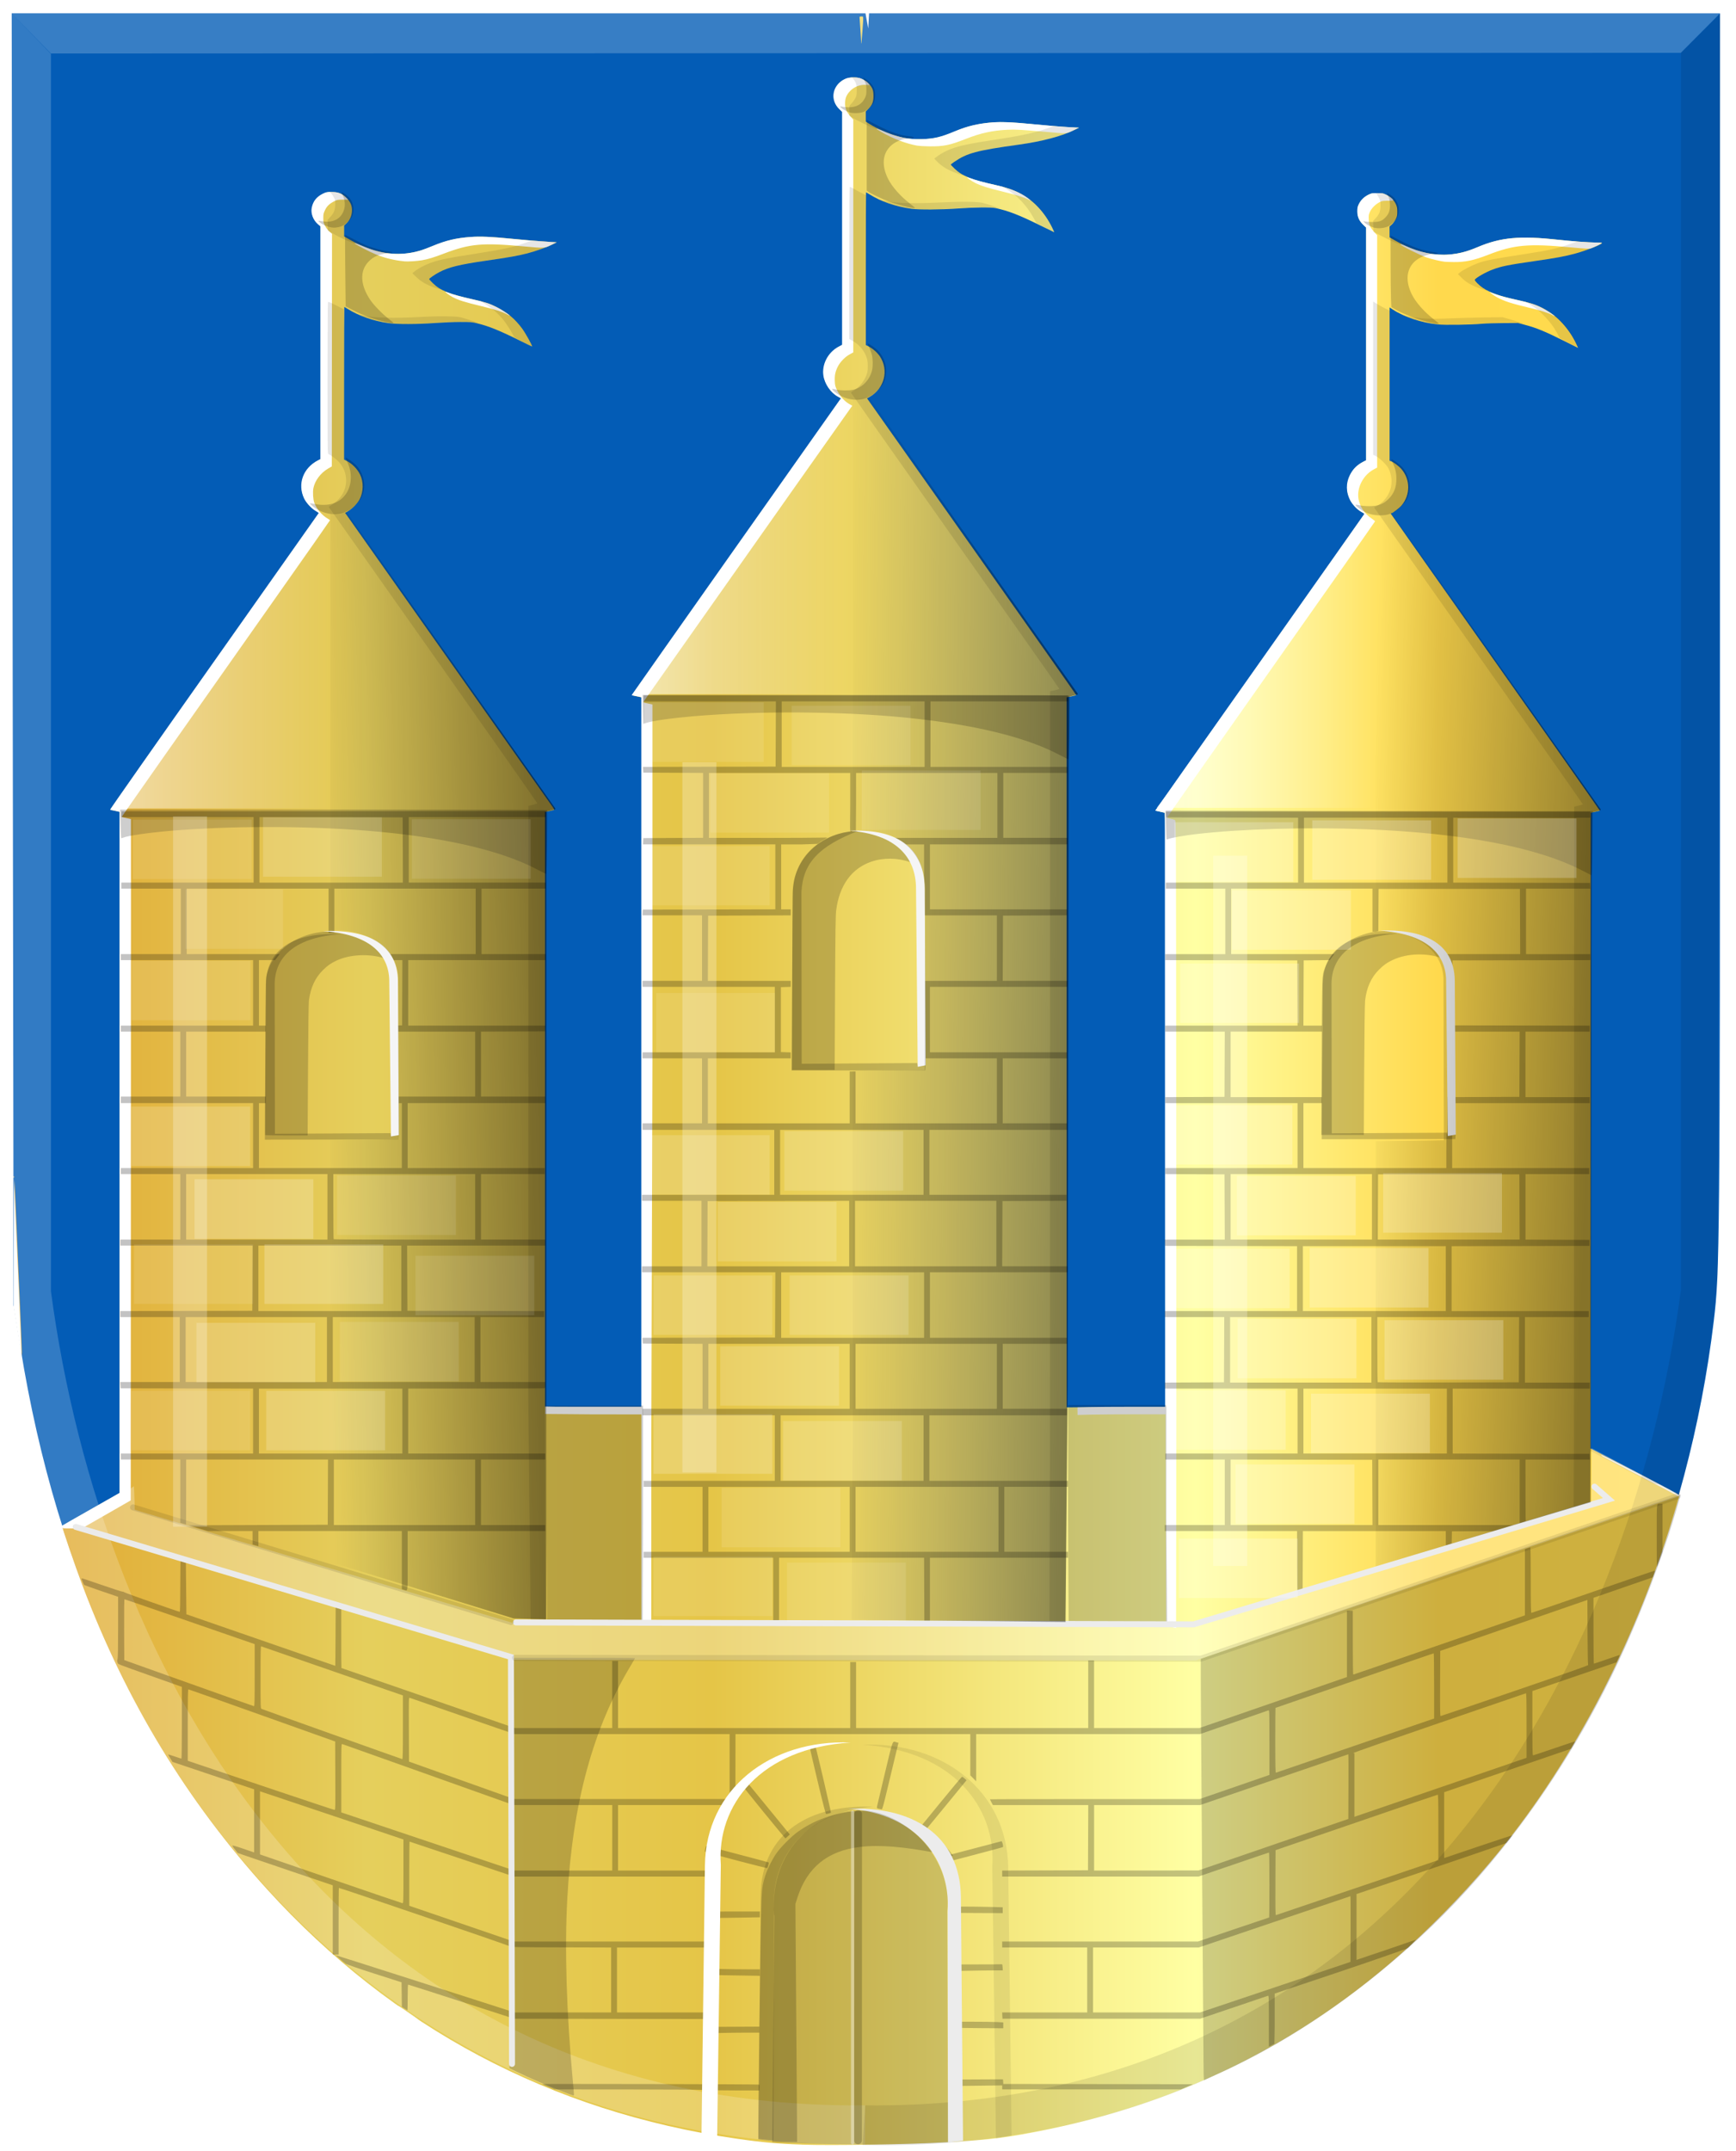 <?xml version="1.0" encoding="UTF-8" standalone="no"?>
<!-- Created with Inkscape (http://www.inkscape.org/) -->

<svg
   xmlns:dc="http://purl.org/dc/elements/1.1/"
   xmlns:cc="http://creativecommons.org/ns#"
   xmlns:rdf="http://www.w3.org/1999/02/22-rdf-syntax-ns#"
   xmlns:svg="http://www.w3.org/2000/svg"
   xmlns="http://www.w3.org/2000/svg"
   xmlns:xlink="http://www.w3.org/1999/xlink"
   xmlns:sodipodi="http://sodipodi.sourceforge.net/DTD/sodipodi-0.dtd"
   xmlns:inkscape="http://www.inkscape.org/namespaces/inkscape"
   width="464.394"
   height="575.027"
   id="svg6245"
   version="1.1"
   inkscape:version="0.48.4 r9939"
   sodipodi:docname="tillie.svg">
  <defs
     id="defs6247">
    <linearGradient
       inkscape:collect="always"
       id="linearGradient6980">
      <stop
         style="stop-color:#ffffff;stop-opacity:1;"
         offset="0"
         id="stop6982" />
      <stop
         style="stop-color:#ffffff;stop-opacity:0;"
         offset="1"
         id="stop6984" />
    </linearGradient>
    <linearGradient
       inkscape:collect="always"
       id="linearGradient6972">
      <stop
         style="stop-color:#ffffff;stop-opacity:1;"
         offset="0"
         id="stop6974" />
      <stop
         style="stop-color:#ffffff;stop-opacity:0;"
         offset="1"
         id="stop6976" />
    </linearGradient>
    <linearGradient
       inkscape:collect="always"
       id="linearGradient6964">
      <stop
         style="stop-color:#ffffff;stop-opacity:1;"
         offset="0"
         id="stop6966" />
      <stop
         style="stop-color:#ffffff;stop-opacity:0;"
         offset="1"
         id="stop6968" />
    </linearGradient>
    <linearGradient
       inkscape:collect="always"
       id="linearGradient6956">
      <stop
         style="stop-color:#000000;stop-opacity:1;"
         offset="0"
         id="stop6958" />
      <stop
         style="stop-color:#000000;stop-opacity:0;"
         offset="1"
         id="stop6960" />
    </linearGradient>
    <linearGradient
       inkscape:collect="always"
       id="linearGradient6948">
      <stop
         style="stop-color:#000000;stop-opacity:1;"
         offset="0"
         id="stop6950" />
      <stop
         style="stop-color:#000000;stop-opacity:0;"
         offset="1"
         id="stop6952" />
    </linearGradient>
    <linearGradient
       inkscape:collect="always"
       id="linearGradient6940">
      <stop
         style="stop-color:#000000;stop-opacity:1;"
         offset="0"
         id="stop6942" />
      <stop
         style="stop-color:#000000;stop-opacity:0;"
         offset="1"
         id="stop6944" />
    </linearGradient>
    <filter
       color-interpolation-filters="sRGB"
       inkscape:collect="always"
       id="filter5377-2-81"
       x="-0.923"
       width="2.847"
       y="-0.044"
       height="1.088">
      <feGaussianBlur
         inkscape:collect="always"
         stdDeviation="3.498"
         id="feGaussianBlur5379-5-70" />
    </filter>
    <filter
       color-interpolation-filters="sRGB"
       inkscape:collect="always"
       id="filter5377-2-8"
       x="-0.923"
       width="2.847"
       y="-0.044"
       height="1.088">
      <feGaussianBlur
         inkscape:collect="always"
         stdDeviation="3.498"
         id="feGaussianBlur5379-5-3" />
    </filter>
    <filter
       color-interpolation-filters="sRGB"
       inkscape:collect="always"
       id="filter5377-2-28"
       x="-0.923"
       width="2.847"
       y="-0.044"
       height="1.088">
      <feGaussianBlur
         inkscape:collect="always"
         stdDeviation="3.498"
         id="feGaussianBlur5379-5-4" />
    </filter>
    <linearGradient
       inkscape:collect="always"
       xlink:href="#linearGradient4070-9-0-5"
       id="linearGradient5734"
       gradientUnits="userSpaceOnUse"
       x1="309.286"
       y1="148.853"
       x2="320.714"
       y2="148.853"
       gradientTransform="translate(458.427,563.081)" />
    <linearGradient
       id="linearGradient4070-9-0-5">
      <stop
         style="stop-color:#a3a3a3;stop-opacity:1;"
         offset="0"
         id="stop4072-5-5-3" />
      <stop
         style="stop-color:#b0b0b0;stop-opacity:1;"
         offset="0.143"
         id="stop4074-5-2-2" />
      <stop
         id="stop4076-40-4-9"
         offset="0.321"
         style="stop-color:#d1d1d1;stop-opacity:1;" />
      <stop
         style="stop-color:#bdbdbd;stop-opacity:1;"
         offset="0.5"
         id="stop4078-3-2-7" />
      <stop
         id="stop4080-4-3-3"
         offset="0.75"
         style="stop-color:#e5e5e5;stop-opacity:1;" />
      <stop
         style="stop-color:#cccccc;stop-opacity:1;"
         offset="0.875"
         id="stop4082-1-8-7" />
      <stop
         id="stop4084-2-5-4"
         offset="1"
         style="stop-color:#cccccc;stop-opacity:1;" />
    </linearGradient>
    <linearGradient
       gradientUnits="userSpaceOnUse"
       y2="148.853"
       x2="320.714"
       y1="148.853"
       x1="309.286"
       id="linearGradient5702"
       xlink:href="#linearGradient4070-9-0-5"
       inkscape:collect="always" />
    <linearGradient
       id="linearGradient4053-4">
      <stop
         style="stop-color:#cc992d;stop-opacity:1;"
         offset="0"
         id="stop4055-9" />
      <stop
         style="stop-color:#e1a832;stop-opacity:1;"
         offset="0.143"
         id="stop4057-8" />
      <stop
         id="stop4059-2"
         offset="0.321"
         style="stop-color:#e5cf5c;stop-opacity:1;" />
      <stop
         style="stop-color:#e5c547;stop-opacity:1;"
         offset="0.5"
         id="stop4061-4" />
      <stop
         id="stop4063-5"
         offset="0.75"
         style="stop-color:#ffffa3;stop-opacity:1;" />
      <stop
         style="stop-color:#ffd94d;stop-opacity:1;"
         offset="0.875"
         id="stop4065-2" />
      <stop
         id="stop4067-9"
         offset="1"
         style="stop-color:#ffdb4e;stop-opacity:1;" />
    </linearGradient>
    <linearGradient
       gradientUnits="userSpaceOnUse"
       y2="148.257"
       x2="305.824"
       y1="148.257"
       x1="294.712"
       id="linearGradient5694"
       xlink:href="#linearGradient4053-4"
       inkscape:collect="always"
       gradientTransform="translate(458.427,563.081)" />
    <linearGradient
       inkscape:collect="always"
       xlink:href="#linearGradient4053-4"
       id="linearGradient6938"
       x1="-901.697"
       y1="560.743"
       x2="-850.799"
       y2="560.743"
       gradientUnits="userSpaceOnUse" />
    <linearGradient
       inkscape:collect="always"
       xlink:href="#linearGradient6940"
       id="linearGradient6946"
       x1="493.755"
       y1="401.937"
       x2="432.566"
       y2="399.795"
       gradientUnits="userSpaceOnUse" />
    <linearGradient
       inkscape:collect="always"
       xlink:href="#linearGradient6948"
       id="linearGradient6954"
       x1="354.315"
       y1="395.317"
       x2="292.679"
       y2="394.602"
       gradientUnits="userSpaceOnUse" />
    <linearGradient
       inkscape:collect="always"
       xlink:href="#linearGradient6956"
       id="linearGradient6962"
       x1="214.176"
       y1="409.596"
       x2="154.348"
       y2="411.025"
       gradientUnits="userSpaceOnUse" />
    <linearGradient
       inkscape:collect="always"
       xlink:href="#linearGradient6964"
       id="linearGradient6970"
       x1="97.941"
       y1="301.342"
       x2="156.763"
       y2="301.342"
       gradientUnits="userSpaceOnUse" />
    <linearGradient
       inkscape:collect="always"
       xlink:href="#linearGradient6972"
       id="linearGradient6978"
       x1="237.506"
       y1="270.804"
       x2="296.328"
       y2="270.804"
       gradientUnits="userSpaceOnUse" />
    <linearGradient
       inkscape:collect="always"
       xlink:href="#linearGradient6980"
       id="linearGradient6986"
       x1="377.376"
       y1="301.202"
       x2="436.198"
       y2="301.202"
       gradientUnits="userSpaceOnUse" />
  </defs>
  <sodipodi:namedview
     id="base"
     pagecolor="#ffffff"
     bordercolor="#666666"
     borderopacity="1.0"
     inkscape:pageopacity="0.0"
     inkscape:pageshadow="2"
     inkscape:zoom="0.7"
     inkscape:cx="291.52685"
     inkscape:cy="136.25585"
     inkscape:document-units="px"
     inkscape:current-layer="layer1-6"
     showgrid="false"
     fit-margin-top="0"
     fit-margin-left="0"
     fit-margin-right="0"
     fit-margin-bottom="0"
     inkscape:window-width="1600"
     inkscape:window-height="837"
     inkscape:window-x="-8"
     inkscape:window-y="-8"
     inkscape:window-maximized="1" />
  <g
     inkscape:label="Laag 1"
     inkscape:groupmode="layer"
     id="layer1"
     transform="translate(-67.942,-123.968)">
    <g
       id="layer1-6"
       inkscape:label="Laag 1"
       transform="matrix(10.158,0,0,11.386,9159.644,-5971.702)"
       style="stroke:none">
      <path
         inkscape:connector-curvature="0"
         id="path20827-7-1-9-9-4"
         d="m -874.83,585.608 c -4.999,-0.484 -9.297,-2.344 -12.707,-5.498 -3.687,-3.411 -5.982,-7.735 -6.953,-13.101 l -0.18,-0.998 -0.025,-15.166 -0.025,-15.166 11.242,0 11.242,0 0.036,0.178 0.036,0.177 0.011,-0.177 0.011,-0.178 11.204,0 11.204,0 0,14.749 c 0,14.194 -0.006,14.794 -0.162,15.955 -0.664,4.931 -2.885,9.592 -6.158,12.921 -3.371,3.429 -7.403,5.434 -12.391,6.163 -1.251,0.183 -5.083,0.268 -6.385,0.142 z"
         style="fill:#035cb6;fill-opacity:1;stroke:none" />
      <path
         style="fill:url(#linearGradient6938);fill-opacity:1;stroke:none"
         d="m -873.911,585.726 c -0.63,-0.019 -1.052,-0.053 -1.735,-0.142 -4.878,-0.632 -9.04,-2.604 -12.345,-5.85 -2.114,-2.076 -3.718,-4.427 -4.861,-7.126 -0.206,-0.486 -0.555,-1.397 -0.54,-1.409 0.002,-0.002 0.345,-0.177 0.76,-0.389 l 0.756,-0.385 0.003,-7.998 0.003,-7.998 -0.07,-0.014 c -0.038,-0.007 -0.095,-0.017 -0.126,-0.022 -0.031,-0.004 -0.056,-0.014 -0.056,-0.02 0,-0.006 1.237,-1.575 2.749,-3.485 1.512,-1.91 2.749,-3.475 2.749,-3.477 0,-0.002 -0.042,-0.026 -0.092,-0.053 -0.175,-0.093 -0.315,-0.268 -0.354,-0.438 -0.068,-0.297 0.099,-0.591 0.421,-0.741 l 0.068,-0.031 0,-2.733 0,-2.733 -0.064,-0.049 c -0.127,-0.097 -0.194,-0.256 -0.163,-0.389 0.035,-0.153 0.127,-0.256 0.294,-0.329 0.085,-0.037 0.105,-0.041 0.226,-0.04 0.181,10e-4 0.27,0.033 0.386,0.139 0.111,0.102 0.151,0.192 0.142,0.318 -0.008,0.109 -0.059,0.206 -0.143,0.278 l -0.063,0.053 0,0.127 0,0.127 0.15,0.077 c 0.348,0.178 0.694,0.285 1.046,0.322 0.364,0.038 0.7,-0.011 1.112,-0.163 0.376,-0.139 0.65,-0.199 1.024,-0.223 0.247,-0.016 0.545,-0.006 0.998,0.034 0.345,0.031 0.854,0.069 1.07,0.08 l 0.203,0.011 -0.121,0.053 c -0.154,0.067 -0.445,0.158 -0.662,0.208 -0.246,0.056 -0.485,0.094 -1.056,0.167 -0.733,0.094 -1.005,0.154 -1.266,0.277 -0.116,0.055 -0.259,0.143 -0.259,0.161 0,0.005 0.046,0.048 0.101,0.097 0.195,0.169 0.423,0.251 1.052,0.377 0.343,0.069 0.414,0.089 0.617,0.178 0.285,0.125 0.495,0.283 0.684,0.513 0.086,0.105 0.272,0.404 0.258,0.416 -0.002,0.002 -0.127,-0.051 -0.278,-0.118 -0.572,-0.255 -0.867,-0.362 -1.182,-0.429 -0.125,-0.026 -0.173,-0.03 -0.441,-0.029 -0.165,5.9e-4 -0.465,0.012 -0.665,0.025 -0.47,0.03 -0.989,0.031 -1.218,0.002 -0.402,-0.051 -0.775,-0.167 -1.075,-0.334 -0.045,-0.025 -0.085,-0.046 -0.087,-0.046 -0.003,0 -0.006,0.806 -0.006,1.792 l 0,1.792 0.052,0.023 c 0.154,0.067 0.292,0.19 0.368,0.328 0.097,0.176 0.092,0.406 -0.011,0.582 -0.055,0.094 -0.183,0.213 -0.289,0.27 l -0.092,0.05 0.033,0.04 c 0.033,0.04 5.329,6.732 5.43,6.862 0.037,0.048 0.047,0.069 0.034,0.073 -0.01,0.003 -0.068,0.015 -0.127,0.027 l -0.108,0.021 0,6.984 0,6.984 0.452,0 c 0.249,0 0.822,0.004 1.273,0.008 l 0.821,0.008 0,-8.338 0,-8.338 -0.126,-0.023 c -0.069,-0.013 -0.126,-0.027 -0.126,-0.031 0,-0.004 1.24,-1.573 2.755,-3.487 l 2.755,-3.48 -0.079,-0.038 c -0.187,-0.091 -0.343,-0.289 -0.381,-0.48 -0.052,-0.265 0.118,-0.561 0.396,-0.693 l 0.094,-0.045 0,-2.735 0,-2.735 -0.082,-0.072 c -0.217,-0.192 -0.188,-0.488 0.063,-0.651 0.212,-0.138 0.525,-0.114 0.707,0.054 0.102,0.095 0.13,0.158 0.13,0.294 0,0.139 -0.032,0.211 -0.136,0.304 l -0.067,0.06 0,0.119 0,0.119 0.059,0.034 c 0.284,0.16 0.636,0.289 0.953,0.348 0.129,0.024 0.2,0.029 0.415,0.029 0.352,-5.8e-4 0.549,-0.038 0.905,-0.174 0.473,-0.18 0.948,-0.249 1.508,-0.217 0.139,0.008 0.346,0.023 0.462,0.033 0.436,0.039 0.875,0.071 1.091,0.081 l 0.224,0.01 -0.11,0.047 c -0.361,0.156 -0.85,0.271 -1.471,0.349 -1.122,0.139 -1.368,0.198 -1.71,0.408 -0.048,0.029 -0.087,0.057 -0.087,0.062 -1.4e-4,0.005 0.047,0.049 0.104,0.098 0.2,0.171 0.451,0.26 1.071,0.381 0.287,0.056 0.474,0.113 0.658,0.199 0.346,0.163 0.641,0.445 0.834,0.796 0.034,0.062 0.059,0.113 0.055,0.113 -0.004,0 -0.176,-0.075 -0.383,-0.166 -0.547,-0.241 -0.836,-0.34 -1.163,-0.4 -0.126,-0.023 -0.555,-0.019 -0.986,0.009 -0.427,0.028 -1.036,0.032 -1.224,0.007 -0.437,-0.056 -0.801,-0.168 -1.111,-0.341 -0.045,-0.025 -0.085,-0.046 -0.087,-0.046 -0.003,0 -0.006,0.807 -0.006,1.793 l 0,1.793 0.073,0.033 c 0.109,0.049 0.232,0.146 0.298,0.235 0.241,0.323 0.119,0.753 -0.269,0.95 l -0.069,0.035 2.753,3.478 c 1.515,1.913 2.754,3.482 2.754,3.488 0,0.005 -0.057,0.02 -0.126,0.032 l -0.126,0.022 0,8.336 0,8.336 1.298,-0.003 1.298,-0.003 0.003,-6.975 c 0.003,-6.635 0.002,-6.975 -0.021,-6.981 -0.013,-0.003 -0.074,-0.016 -0.133,-0.028 l -0.109,-0.021 0.033,-0.04 c 0.1,-0.121 5.47,-6.911 5.475,-6.922 0.003,-0.007 -0.031,-0.031 -0.075,-0.052 -0.171,-0.082 -0.328,-0.274 -0.368,-0.452 -0.064,-0.283 0.111,-0.59 0.413,-0.726 l 0.077,-0.035 0,-2.732 0,-2.732 -0.078,-0.068 c -0.107,-0.094 -0.152,-0.185 -0.153,-0.312 -2.8e-4,-0.079 0.006,-0.109 0.038,-0.168 0.047,-0.089 0.153,-0.181 0.259,-0.227 0.071,-0.03 0.097,-0.034 0.227,-0.034 0.136,0 0.154,0.003 0.24,0.04 0.112,0.049 0.199,0.127 0.248,0.222 0.03,0.058 0.036,0.089 0.036,0.173 0,0.088 -0.006,0.113 -0.042,0.178 -0.023,0.041 -0.069,0.097 -0.101,0.123 l -0.06,0.048 0,0.127 0,0.127 0.143,0.073 c 0.758,0.385 1.44,0.438 2.151,0.167 0.633,-0.241 1.131,-0.283 2.155,-0.183 0.329,0.032 0.806,0.064 0.97,0.064 0.122,1.1e-4 0.178,0.005 0.175,0.014 -0.013,0.035 -0.432,0.181 -0.717,0.249 -0.258,0.062 -0.488,0.1 -1.057,0.173 -0.69,0.089 -0.874,0.122 -1.108,0.2 -0.173,0.057 -0.435,0.19 -0.467,0.237 -0.013,0.02 0.11,0.132 0.218,0.196 0.177,0.107 0.436,0.189 0.855,0.271 0.421,0.082 0.559,0.123 0.768,0.226 0.337,0.165 0.631,0.451 0.82,0.795 0.034,0.062 0.06,0.113 0.057,0.113 -0.002,0 -0.165,-0.071 -0.36,-0.159 -0.51,-0.228 -0.74,-0.312 -1.048,-0.384 l -0.175,-0.041 -0.378,0.002 c -0.208,8.7e-4 -0.463,0.008 -0.567,0.016 -0.308,0.024 -0.976,0.033 -1.168,0.015 -0.433,-0.04 -0.883,-0.173 -1.186,-0.351 l -0.08,-0.047 0,1.8 0,1.8 0.031,0.009 c 0.067,0.019 0.21,0.114 0.277,0.183 0.241,0.247 0.243,0.609 0.005,0.859 -0.059,0.062 -0.237,0.182 -0.269,0.182 -0.009,0 -0.016,0.002 -0.016,0.005 0,0.003 1.24,1.573 2.757,3.488 1.516,1.915 2.754,3.485 2.75,3.489 -0.004,0.003 -0.059,0.016 -0.123,0.028 l -0.116,0.021 -0.003,7.465 -0.003,7.465 1.174,0.543 c 0.674,0.312 1.172,0.549 1.169,0.558 -0.003,0.008 -0.034,0.104 -0.07,0.213 -0.995,3.06 -2.651,5.937 -4.706,8.177 -0.682,0.743 -1.532,1.543 -2.324,2.186 -2.89,2.346 -6.25,3.802 -10.228,4.433 -0.577,0.091 -1.031,0.133 -1.966,0.18 -1.052,0.053 -2.994,0.082 -3.82,0.058 z m -20.642,-19.081 -0.101,-0.561 0.004,-1.512 0.004,-1.512 0.101,2.068 c 0.056,1.138 0.099,2.07 0.097,2.072 -0.002,0.002 -0.05,-0.248 -0.105,-0.557 z m -0.112,-3.643 c 0,-0.018 0.003,-0.025 0.007,-0.016 0.004,0.009 0.004,0.023 0,0.032 -0.004,0.009 -0.007,0.002 -0.007,-0.016 z m 22.315,-26.647 c -7.1e-4,-0.025 -0.011,-0.163 -0.022,-0.308 -0.011,-0.145 -0.021,-0.27 -0.021,-0.279 -1.5e-4,-0.01 0.019,-0.016 0.049,-0.016 0.059,0 0.057,-0.026 0.027,0.349 -0.021,0.269 -0.031,0.341 -0.034,0.253 z"
         id="path4249"
         inkscape:connector-curvature="0" />
      <path
         style="fill:#ffffff;stroke:none"
         d="m -884.288,582.631 c -0.145,-0.089 -0.26,-0.164 -0.256,-0.168 0.006,-0.005 0.473,0.281 0.519,0.318 0.04,0.032 -0.026,-0.006 -0.263,-0.15 z m -9.111,-11.401 c -0.005,-0.015 -0.004,-0.031 0.002,-0.037 0.006,-0.005 0.35,-0.181 0.764,-0.39 l 0.752,-0.381 0,-7.996 0,-7.996 -0.1,-0.021 c -0.055,-0.011 -0.108,-0.021 -0.118,-0.021 -0.01,0 -0.022,-0.006 -0.027,-0.013 -0.005,-0.007 1.227,-1.574 2.738,-3.482 1.511,-1.908 2.749,-3.473 2.751,-3.478 0.002,-0.005 -0.032,-0.028 -0.077,-0.051 -0.113,-0.058 -0.253,-0.192 -0.307,-0.295 -0.179,-0.338 -0.027,-0.712 0.362,-0.892 l 0.067,-0.031 0,-2.733 0,-2.733 -0.064,-0.049 c -0.127,-0.097 -0.194,-0.256 -0.163,-0.389 0.035,-0.153 0.127,-0.256 0.294,-0.329 0.085,-0.037 0.106,-0.04 0.226,-0.04 0.166,4.4e-4 0.262,0.032 0.367,0.12 l 0.073,0.061 -0.142,0 c -0.125,0 -0.151,0.004 -0.218,0.034 -0.133,0.06 -0.199,0.115 -0.25,0.21 -0.041,0.076 -0.046,0.099 -0.046,0.189 9e-5,0.093 0.005,0.111 0.048,0.184 0.028,0.048 0.076,0.103 0.115,0.133 l 0.067,0.052 -0.003,2.731 -0.003,2.731 -0.098,0.051 c -0.195,0.102 -0.345,0.279 -0.386,0.457 -0.021,0.09 -0.009,0.272 0.023,0.346 0.063,0.147 0.205,0.296 0.357,0.374 0.03,0.016 0.055,0.033 0.055,0.038 0,0.005 -0.653,0.836 -1.452,1.847 -2.451,3.1 -4.036,5.113 -4.03,5.118 0.003,0.003 0.059,0.015 0.124,0.028 l 0.118,0.023 -1e-5,2.374 c -10e-6,1.306 -0.002,4.905 -0.003,7.999 l -0.003,5.625 -0.644,0.329 -0.644,0.329 -0.257,0 c -0.249,0 -0.258,-10e-4 -0.267,-0.027 z m 42.516,-0.755 c -0.025,-0.014 -0.47,-0.222 -0.988,-0.462 -0.518,-0.24 -0.953,-0.444 -0.967,-0.453 -0.013,-0.009 -0.022,-0.023 -0.019,-0.03 0.003,-0.008 0.461,0.197 1.03,0.46 0.766,0.354 1.022,0.479 1.016,0.492 -0.01,0.024 -0.017,0.024 -0.072,-0.007 z m -28.475,-1.897 -1.314,-0.01 0.002,-0.175 0.276,0.005 1.127,0 1.127,0 0,-8.33 0,-8.33 -0.07,-0.014 c -0.038,-0.007 -0.095,-0.017 -0.126,-0.022 -0.031,-0.004 -0.056,-0.012 -0.056,-0.016 0,-0.004 1.24,-1.574 2.754,-3.488 l 2.754,-3.48 -0.079,-0.038 c -0.192,-0.094 -0.349,-0.297 -0.382,-0.496 -0.044,-0.264 0.122,-0.546 0.398,-0.677 l 0.094,-0.045 0,-2.735 0,-2.735 -0.082,-0.072 c -0.217,-0.192 -0.188,-0.488 0.063,-0.651 0.035,-0.023 0.096,-0.052 0.136,-0.064 0.093,-0.029 0.285,-0.029 0.373,10e-4 0.076,0.026 0.18,0.089 0.214,0.13 l 0.025,0.03 -0.088,-0.007 c -0.164,-0.014 -0.332,0.045 -0.444,0.157 -0.084,0.084 -0.117,0.159 -0.118,0.275 -0.002,0.118 0.037,0.201 0.144,0.31 l 0.072,0.072 0,2.734 0,2.734 -0.092,0.044 c -0.115,0.054 -0.25,0.176 -0.309,0.278 -0.071,0.122 -0.092,0.21 -0.086,0.346 0.005,0.109 0.011,0.128 0.066,0.23 0.07,0.13 0.189,0.248 0.314,0.313 l 0.081,0.042 -0.034,0.04 c -0.06,0.072 -2.55,3.221 -4.016,5.077 -0.785,0.994 -1.433,1.815 -1.441,1.824 -0.02,0.024 -0.011,0.028 0.114,0.051 l 0.114,0.021 0,8.341 -0.03,9.092 -7.1e-4,4.155 -0.261,-0.002 -2e-5,-4.915 c -0.144,-0.002 -0.718,0.003 -1.218,-10e-4 z m 12.704,-0.073 0,-0.09 0.296,-0.008 c 0.163,-0.005 0.682,-0.008 1.154,-0.008 l 0.858,0 -0.003,-6.975 -0.003,-6.975 -0.125,-0.023 c -0.069,-0.013 -0.126,-0.024 -0.128,-0.026 -0.002,-0.002 1.236,-1.569 2.752,-3.483 1.515,-1.914 2.755,-3.483 2.755,-3.486 0,-0.003 -0.036,-0.024 -0.08,-0.045 -0.104,-0.05 -0.236,-0.172 -0.293,-0.27 -0.114,-0.198 -0.117,-0.405 -0.008,-0.597 0.081,-0.143 0.186,-0.236 0.352,-0.312 l 0.073,-0.033 0,-2.732 0,-2.732 -0.078,-0.068 c -0.107,-0.094 -0.152,-0.185 -0.153,-0.312 -3e-4,-0.079 0.006,-0.109 0.037,-0.167 0.052,-0.097 0.132,-0.169 0.244,-0.22 0.089,-0.04 0.103,-0.043 0.242,-0.043 0.131,0 0.156,0.004 0.227,0.034 0.089,0.038 0.174,0.093 0.192,0.125 0.011,0.018 -0.005,0.021 -0.137,0.021 -0.134,7.4e-4 -0.156,0.004 -0.224,0.036 -0.105,0.049 -0.204,0.139 -0.248,0.223 -0.033,0.064 -0.036,0.083 -0.031,0.181 0.007,0.132 0.033,0.183 0.144,0.293 l 0.077,0.076 -1.4e-4,2.728 -1.4e-4,2.728 -0.093,0.045 c -0.274,0.132 -0.446,0.428 -0.399,0.687 0.032,0.179 0.159,0.351 0.339,0.459 0.054,0.033 0.098,0.065 0.098,0.071 0,0.007 -1.234,1.573 -2.743,3.48 -1.508,1.908 -2.739,3.473 -2.736,3.479 0.004,0.006 0.048,0.017 0.098,0.026 0.05,0.008 0.102,0.023 0.116,0.033 0.024,0.016 0.025,0.294 0.029,6.984 l 0.004,6.967 -0.008,5.021 -0.262,-0.062 -0.014,-4.959 -0.679,0 c -0.53,0 -1.116,0.004 -1.302,0.008 l -0.338,0.008 0,-0.09 z m -27.911,-1.866 -0.102,-0.566 0.004,-1.504 0.004,-1.504 0.101,2.067 c 0.056,1.137 0.1,2.069 0.098,2.071 -0.002,0.002 -0.05,-0.251 -0.106,-0.563 z m -0.112,-3.636 c 0,-0.018 0.003,-0.025 0.007,-0.016 0.004,0.009 0.004,0.023 0,0.032 -0.004,0.009 -0.007,0.002 -0.007,-0.016 z m 40.517,-20.244 c -0.103,-0.049 -0.298,-0.103 -0.602,-0.168 -0.466,-0.099 -0.654,-0.153 -0.846,-0.246 -0.068,-0.033 -0.202,-0.119 -0.184,-0.119 0.005,0 0.051,0.015 0.103,0.033 0.142,0.049 0.31,0.09 0.623,0.152 0.314,0.062 0.45,0.1 0.624,0.175 0.105,0.045 0.351,0.184 0.351,0.199 0,0.008 0,0.008 -0.07,-0.026 z m -27.535,-0.02 c -0.114,-0.055 -0.295,-0.106 -0.66,-0.185 -0.444,-0.096 -0.594,-0.138 -0.754,-0.212 -0.072,-0.033 -0.199,-0.116 -0.19,-0.124 0.003,-0.003 0.039,0.006 0.079,0.021 0.11,0.04 0.338,0.095 0.662,0.16 0.322,0.065 0.433,0.098 0.619,0.183 0.11,0.05 0.329,0.177 0.329,0.191 0,0.007 0,0.007 -0.084,-0.034 z m 24.723,-1.226 c -0.113,-0.011 -0.349,-0.06 -0.488,-0.102 -0.176,-0.053 -0.688,-0.28 -0.688,-0.306 0,-0.013 0.031,-0.005 0.108,0.027 0.386,0.161 0.812,0.238 1.173,0.21 0.268,-0.02 0.463,-0.066 0.756,-0.176 0.604,-0.228 1.11,-0.269 2.12,-0.17 0.328,0.032 0.806,0.064 0.969,0.064 0.098,9e-5 0.178,0.005 0.178,0.011 0,0.012 -0.21,0.103 -0.295,0.128 -0.04,0.012 -0.138,0.007 -0.518,-0.024 -1.119,-0.094 -1.499,-0.064 -2.182,0.174 -0.374,0.13 -0.603,0.173 -0.902,0.17 -0.1,-0.001 -0.204,-0.004 -0.231,-0.007 z m -27.416,-0.012 c -0.261,-0.023 -0.512,-0.078 -0.736,-0.159 -0.172,-0.062 -0.559,-0.242 -0.559,-0.26 0,-0.007 0.008,-0.009 0.018,-0.005 0.211,0.08 0.392,0.142 0.49,0.168 0.419,0.111 0.843,0.109 1.249,-0.005 0.046,-0.013 0.18,-0.059 0.297,-0.102 0.346,-0.128 0.608,-0.183 0.994,-0.208 0.26,-0.017 0.543,-0.006 1.133,0.047 0.321,0.029 0.537,0.044 0.961,0.069 l 0.168,0.01 -0.126,0.055 c -0.202,0.087 -0.178,0.086 -0.728,0.041 -1.102,-0.091 -1.425,-0.065 -2.112,0.168 -0.273,0.093 -0.417,0.132 -0.578,0.157 -0.13,0.02 -0.379,0.034 -0.472,0.025 z m 16.429,-1.454 c -0.097,-0.047 -0.336,-0.112 -0.675,-0.185 -0.373,-0.08 -0.573,-0.137 -0.716,-0.203 -0.099,-0.046 -0.222,-0.122 -0.212,-0.131 0.003,-0.003 0.038,0.006 0.079,0.02 0.119,0.042 0.399,0.109 0.66,0.16 0.378,0.074 0.659,0.175 0.867,0.314 0.083,0.055 0.081,0.065 -0.003,0.024 z m -2.913,-1.261 c -0.302,-0.049 -0.64,-0.164 -0.945,-0.321 -0.135,-0.07 -0.133,-0.069 -0.123,-0.078 0.004,-0.004 0.063,0.016 0.132,0.043 0.378,0.152 0.713,0.216 1.069,0.203 0.312,-0.011 0.493,-0.05 0.85,-0.183 0.333,-0.125 0.625,-0.186 1.005,-0.211 0.23,-0.015 0.516,-0.005 0.949,0.033 0.434,0.038 0.876,0.071 1.093,0.081 l 0.224,0.01 -0.111,0.048 c -0.231,0.099 -0.188,0.096 -0.69,0.056 -0.703,-0.055 -0.866,-0.064 -1.072,-0.055 -0.401,0.017 -0.711,0.077 -1.111,0.218 -0.413,0.145 -0.572,0.174 -0.933,0.172 -0.131,-5.7e-4 -0.282,-0.008 -0.336,-0.017 z"
         id="path4284"
         inkscape:connector-curvature="0"
         sodipodi:nodetypes="ccscccscccsscsccsscccssccscscsccscccssccsscccsscccscccsccccccccccccccccsscssscccsssccccscscccssccsccssccccccccccccscccscsssscscccsccssccccscscccssssscscsccccsccccscccscssccscscssscsccscccsssccsssssscscsscccssscscsssccssssscscccsscccscccsssccssssccc" />
      <path
         style="fill:#000000;fill-opacity:0.099;stroke:none"
         d="m -852.231,569.862 c -0.338,-0.158 -0.714,-0.333 -0.93,-0.433 -0.011,-0.005 0.015,-0.143 0.013,-0.04 -0.006,0.351 -0.002,1.349 -0.026,1.339 l -0.414,0.107 0.009,-1.596 0.003,-7.466 0.003,-7.466 0.111,-0.023 c 0.061,-0.013 0.113,-0.025 0.116,-0.028 0.007,-0.006 -0.635,-0.823 -3.226,-4.101 l -2.268,-2.87 0.086,-0.046 c 0.345,-0.186 0.468,-0.554 0.291,-0.874 -0.045,-0.081 -0.229,-0.243 -0.325,-0.286 l -0.08,-0.036 0,-1.799 0,-1.799 0.094,0.053 c 0.052,0.029 0.153,0.079 0.224,0.11 l 0.129,0.056 7.2e-4,1.758 7.1e-4,1.758 0.087,0.038 c 0.118,0.052 0.268,0.191 0.326,0.301 0.122,0.232 0.095,0.475 -0.077,0.683 -0.054,0.066 -0.174,0.158 -0.254,0.195 -0.027,0.013 -0.051,0.024 -0.053,0.026 -0.002,0.002 1.237,1.57 2.753,3.485 1.516,1.915 2.757,3.484 2.757,3.486 0,0.002 -0.057,0.015 -0.126,0.028 l -0.126,0.023 0.003,7.464 0.003,7.464 0.909,0.422 0.909,0.422 -0.084,0 c -0.082,0 -0.101,-0.008 -0.842,-0.355 z m -15.143,-9.929 0,-8.337 0.052,-0.008 c 0.087,-0.014 0.192,-0.039 0.192,-0.046 0,-0.008 -2.064,-2.622 -4.055,-5.138 -0.784,-0.99 -1.428,-1.807 -1.432,-1.815 -0.003,-0.008 0.031,-0.033 0.075,-0.056 0.164,-0.085 0.313,-0.263 0.353,-0.423 0.022,-0.086 0.018,-0.242 -0.007,-0.321 -0.055,-0.172 -0.2,-0.331 -0.382,-0.421 l -0.085,-0.041 0,-1.787 c 0,-1.291 0.004,-1.787 0.015,-1.787 0.008,0 0.076,0.031 0.15,0.069 0.074,0.038 0.168,0.082 0.208,0.098 l 0.073,0.028 0,1.76 0,1.76 0.059,0.024 c 0.141,0.058 0.286,0.188 0.361,0.323 0.097,0.175 0.092,0.404 -0.011,0.582 -0.051,0.088 -0.217,0.239 -0.309,0.282 -0.053,0.025 -0.071,0.039 -0.061,0.05 0.024,0.027 5.482,6.923 5.493,6.94 0.012,0.019 0.009,0.02 -0.135,0.048 l -0.108,0.021 0,8.266 0,8.266 -0.051,5.215 -0.412,-0.015 0.016,-5.2 0,-8.337 z m -13.74,1.34 0,-6.984 0.114,-0.024 c 0.063,-0.013 0.117,-0.03 0.119,-0.038 0.002,-0.008 -1.231,-1.576 -2.743,-3.486 l -2.748,-3.472 0.102,-0.061 c 0.231,-0.139 0.356,-0.336 0.356,-0.561 0,-0.162 -0.062,-0.307 -0.186,-0.431 -0.062,-0.062 -0.22,-0.169 -0.279,-0.188 -0.023,-0.007 -0.024,-0.104 -0.024,-1.78 1.1e-4,-0.975 0.006,-1.78 0.011,-1.789 0.009,-0.012 0.062,0.007 0.215,0.077 l 0.204,0.093 0.005,1.761 0.005,1.761 0.083,0.039 c 0.257,0.122 0.432,0.395 0.408,0.638 -0.022,0.225 -0.19,0.451 -0.404,0.543 -0.031,0.014 -0.05,0.03 -0.046,0.039 0.006,0.013 5.35,6.77 5.475,6.921 l 0.034,0.041 -0.109,0.021 c -0.06,0.012 -0.12,0.024 -0.134,0.028 -0.023,0.006 -0.025,0.346 -0.025,6.92 l 0,6.914 0.019,5.252 -0.392,-0.008 -0.061,-5.244 0,-6.984 z m 27.395,-17.858 -0.229,-0.106 -0.075,-0.122 c -0.097,-0.157 -0.196,-0.275 -0.342,-0.407 -0.139,-0.126 -0.245,-0.2 -0.396,-0.279 -0.061,-0.032 -0.108,-0.058 -0.103,-0.058 0.038,0 0.321,0.089 0.428,0.135 0.276,0.118 0.552,0.325 0.724,0.545 0.074,0.094 0.245,0.364 0.245,0.387 1.4e-4,0.018 -0.025,0.009 -0.252,-0.096 z m -27.529,-0.014 c -0.211,-0.096 -0.239,-0.112 -0.26,-0.153 -0.047,-0.091 -0.185,-0.283 -0.266,-0.373 -0.144,-0.158 -0.311,-0.283 -0.542,-0.405 -0.072,-0.038 -0.074,-0.04 -0.028,-0.032 0.084,0.014 0.253,0.07 0.388,0.128 0.261,0.112 0.518,0.305 0.694,0.521 0.083,0.101 0.271,0.404 0.259,0.415 -0.004,0.003 -0.113,-0.042 -0.243,-0.101 z m 24.137,-0.414 c -0.289,-0.028 -0.57,-0.085 -0.781,-0.158 -0.113,-0.039 -0.155,-0.06 -0.093,-0.047 0.309,0.066 0.593,0.081 1.15,0.059 0.241,-0.009 0.648,-0.019 0.906,-0.022 l 0.469,-0.005 0.179,0.045 c 0.175,0.044 0.392,0.11 0.384,0.116 -0.002,0.002 -0.057,-0.005 -0.123,-0.015 -0.094,-0.015 -0.198,-0.017 -0.497,-0.011 -0.208,0.004 -0.441,0.013 -0.518,0.02 -0.153,0.013 -0.987,0.026 -1.077,0.018 z m -27.458,-0.018 c -0.218,-0.013 -0.409,-0.041 -0.609,-0.089 -0.144,-0.034 -0.392,-0.114 -0.382,-0.122 0.002,-0.002 0.08,0.01 0.172,0.028 0.241,0.045 0.757,0.054 1.387,0.024 0.288,-0.014 0.57,-0.02 0.754,-0.016 0.276,0.006 0.303,0.008 0.441,0.045 0.174,0.046 0.367,0.106 0.361,0.112 -0.002,0.002 -0.067,-0.005 -0.144,-0.016 -0.158,-0.022 -0.469,-0.018 -1.025,0.014 -0.445,0.026 -0.751,0.032 -0.955,0.02 z m 28.55,-0.819 c -0.262,-0.084 -0.39,-0.148 -0.517,-0.261 l -0.098,-0.087 0.049,-0.037 c 0.069,-0.053 0.321,-0.17 0.464,-0.216 0.221,-0.071 0.358,-0.095 1.271,-0.221 0.648,-0.089 0.872,-0.136 1.237,-0.254 l 0.124,-0.04 0.175,0.013 c 0.096,0.007 0.247,0.013 0.334,0.013 0.087,0 0.159,0.005 0.159,0.011 0,0.017 -0.264,0.12 -0.455,0.179 -0.341,0.104 -0.605,0.153 -1.329,0.246 -0.751,0.096 -1.039,0.158 -1.301,0.277 -0.122,0.056 -0.272,0.147 -0.273,0.167 -4.3e-4,0.021 0.171,0.164 0.244,0.204 0.106,0.057 0.08,0.059 -0.084,0.007 z m -27.572,-0.033 c -0.207,-0.065 -0.349,-0.139 -0.471,-0.244 l -0.106,-0.092 0.05,-0.037 c 0.109,-0.08 0.31,-0.172 0.485,-0.223 0.225,-0.066 0.402,-0.097 1.142,-0.2 0.77,-0.108 1.024,-0.159 1.347,-0.27 0.091,-0.031 0.103,-0.032 0.297,-0.025 0.353,0.014 0.492,0.023 0.48,0.032 -0.039,0.03 -0.377,0.151 -0.578,0.206 -0.305,0.084 -0.556,0.127 -1.266,0.218 -0.727,0.093 -0.938,0.139 -1.217,0.262 -0.085,0.037 -0.188,0.091 -0.229,0.12 l -0.075,0.052 0.09,0.083 c 0.05,0.045 0.119,0.098 0.155,0.117 0.112,0.06 0.083,0.06 -0.105,8.7e-4 z m 25.382,-1.029 c -0.081,-0.026 -0.26,-0.099 -0.399,-0.163 l -0.252,-0.116 -0.004,-0.128 -0.004,-0.129 0.067,-0.064 c 0.093,-0.089 0.12,-0.146 0.127,-0.267 0.006,-0.121 -0.009,-0.175 -0.076,-0.264 l -0.05,-0.067 0.103,0.005 c 0.191,0.009 0.364,0.113 0.443,0.267 0.029,0.056 0.036,0.09 0.036,0.167 0,0.12 -0.042,0.21 -0.137,0.297 l -0.065,0.06 1.4e-4,0.126 1.4e-4,0.126 0.059,0.031 c 0.033,0.017 0.122,0.062 0.199,0.099 0.077,0.037 0.13,0.068 0.119,0.067 -0.011,-3e-4 -0.087,-0.022 -0.168,-0.047 z m -27.521,-0.02 c -0.204,-0.066 -0.328,-0.116 -0.504,-0.205 l -0.161,-0.081 -0.004,-0.126 -0.004,-0.126 0.071,-0.069 c 0.099,-0.096 0.13,-0.166 0.132,-0.294 8.1e-4,-0.085 -0.005,-0.113 -0.033,-0.163 -0.019,-0.033 -0.049,-0.073 -0.066,-0.089 -0.052,-0.045 -0.041,-0.053 0.064,-0.046 0.174,0.011 0.349,0.11 0.426,0.239 0.1,0.168 0.065,0.361 -0.09,0.501 l -0.068,0.062 0,0.116 c 0,0.137 -0.015,0.121 0.238,0.244 0.088,0.043 0.155,0.078 0.147,0.078 -0.008,4e-5 -0.074,-0.019 -0.147,-0.043 z m 18.231,-0.355 -0.231,-0.103 -0.074,-0.12 c -0.183,-0.298 -0.432,-0.532 -0.738,-0.693 -0.131,-0.069 -0.1,-0.068 0.125,0.003 0.48,0.153 0.832,0.435 1.078,0.863 0.049,0.085 0.084,0.154 0.079,0.153 -0.005,-1.1e-4 -0.113,-0.047 -0.24,-0.103 z m -3.39,-0.435 c -0.199,-0.017 -0.447,-0.058 -0.609,-0.102 -0.172,-0.047 -0.302,-0.09 -0.293,-0.099 0.003,-0.003 0.075,0.007 0.158,0.022 0.203,0.038 0.765,0.048 1.299,0.023 0.561,-0.026 1.034,-0.024 1.175,0.006 0.122,0.026 0.459,0.124 0.451,0.132 -0.003,0.003 -0.071,-0.004 -0.151,-0.016 -0.162,-0.023 -0.418,-0.019 -0.957,0.015 -0.381,0.024 -0.901,0.033 -1.074,0.018 z m 1.073,-0.839 c -0.243,-0.074 -0.419,-0.168 -0.556,-0.299 l -0.053,-0.05 0.046,-0.031 c 0.295,-0.2 0.589,-0.283 1.382,-0.389 0.818,-0.109 1.179,-0.176 1.52,-0.282 l 0.188,-0.058 0.335,0.016 c 0.184,0.009 0.335,0.019 0.335,0.023 -8e-4,0.023 -0.425,0.17 -0.669,0.232 -0.283,0.071 -0.487,0.106 -1.111,0.187 -0.828,0.107 -1.058,0.158 -1.346,0.296 -0.082,0.039 -0.231,0.132 -0.231,0.144 0,0.021 0.175,0.165 0.253,0.209 0.107,0.059 0.089,0.06 -0.093,0.004 z m -2.208,-1.071 c -0.152,-0.05 -0.425,-0.168 -0.565,-0.243 l -0.073,-0.039 0,-0.119 c 0,-0.112 0.002,-0.121 0.036,-0.15 0.057,-0.049 0.132,-0.148 0.147,-0.194 0.007,-0.023 0.014,-0.09 0.014,-0.148 2.8e-4,-0.115 -0.022,-0.178 -0.093,-0.256 l -0.037,-0.042 0.05,0 c 0.203,0 0.412,0.112 0.494,0.265 0.085,0.159 0.053,0.326 -0.087,0.465 l -0.076,0.075 0,0.123 0,0.123 0.136,0.07 c 0.075,0.038 0.162,0.082 0.192,0.096 0.088,0.041 0.028,0.031 -0.138,-0.024 z"
         id="path4290"
         inkscape:connector-curvature="0"
         sodipodi:nodetypes="csscccccccscsscccccccccccsccssscccccscccccsscsscscssccccccsccccsccccccccccccscssccssccccssccccccscccccccccsscscccccscssscccsscscsccsccccsccccccsscccscssssccsscsscscccscssscccssssccccccscccscsccssscccssccccscccsccccsscsccccccsscsccccsccscccscccscssscccssssscccscscccccsssccccccc" />
      <path
         sodipodi:nodetypes="ccccc"
         inkscape:connector-curvature="0"
         id="path4533-2-0-0-0-5-9-6-9-9-0-1-9-8"
         d="m -894.718,535.68 1.03,0.942 42.924,-0.016 1.047,-0.941 z"
         style="fill:#ffffff;fill-opacity:0.208;stroke:none;stroke-width:0.276px;stroke-linecap:butt;stroke-linejoin:miter;stroke-opacity:0" />
      <path
         inkscape:connector-curvature="0"
         sodipodi:nodetypes="ccccccc"
         id="path4509-9-6-3-0-8-3-9-5-8-5-1-2-7-5-8"
         d="m -894.718,535.68 1.031,0.951 0,29.058 c 1.324,8.875 7.489,19.225 21.439,19.115 l 0,0.915 c -14.677,0.172 -21.988,-11.61 -22.471,-20.415 z"
         style="fill:#ffffff;fill-opacity:0.189;stroke:none;stroke-width:0.276px;stroke-linecap:butt;stroke-linejoin:miter;stroke-opacity:0" />
      <path
         inkscape:connector-curvature="0"
         sodipodi:nodetypes="cccccssssscc"
         id="path4509-9-2-6-1-6-0-4-7-9-5-8-1-4-2"
         d="m -849.725,535.683 -1.035,0.917 -0.002,29.058 c -1.326,8.89 -7.503,19.257 -21.48,19.146 l -0.067,0.933 c 3.415,0.058 6.415,-0.512 9.025,-1.539 2.989,-1.176 5.467,-2.953 7.471,-5.074 1.077,-1.14 1.997,-2.395 2.795,-3.703 0.594,-0.975 1.089,-1.995 1.521,-3.029 0.269,-0.644 0.493,-1.299 0.693,-1.956 0.528,-1.728 0.876,-3.467 1.01,-5.149 z"
         style="fill:#000000;fill-opacity:0.094;stroke:none;stroke-width:0.276px;stroke-linecap:butt;stroke-linejoin:miter;stroke-opacity:0" />
    </g>
    <path
       style="fill:#000000;fill-opacity:0.193"
       d="m 275.636,696.491 c -2.429,-0.204 -4.669,-0.468 -4.83,-0.571 -0.179,-0.114 0.585,-58.538 0.837,-63.995 0.152,-3.298 0.362,-4.547 1.153,-6.867 0.573,-1.68 1.744,-3.991 2.791,-5.509 1.108,-1.605 3.93,-4.472 5.589,-5.679 10.637,-7.738 25.891,-7.61 36.093,0.302 2.093,1.623 6.086,6.005 5.473,6.005 -0.129,0 -1.908,-0.324 -3.953,-0.719 -9.247,-1.788 -15.581,-2.298 -20.816,-1.676 -8.658,1.029 -14.122,5.469 -16.727,13.592 l -0.525,1.638 0.228,30.54 c 0.125,16.797 0.227,31.115 0.226,31.817 l 0,1.277 -2.096,-0.021 c -1.153,-0.011 -2.701,-0.072 -3.441,-0.134 z m -57.422,-13.401 c -4.514,-1.768 -8.677,-3.568 -12.068,-5.219 l -1.906,-0.928 0.094,-30.024 c 0.052,-16.513 0.136,-41.205 0.188,-54.869 l 0.094,-24.845 16.605,0 c 9.133,0 16.605,0.038 16.605,0.086 0,0.048 -0.502,0.917 -1.115,1.934 -10.108,16.749 -15.624,36.971 -17.012,62.37 -0.738,13.502 -0.214,30.613 1.501,49.04 0.333,3.576 0.334,3.61 0.105,3.603 -0.098,0 -1.489,-0.519 -3.091,-1.146 z m 171.676,-7.787 c 0,-2.267 -0.189,-27.435 -0.413,-55.928 -0.225,-28.493 -0.366,-51.845 -0.315,-51.893 0.162,-0.151 128.205,-43.967 128.276,-43.896 0.094,0.093 -0.882,3.593 -2.155,7.699 -0.665,2.145 -1.412,4.456 -2.129,6.533 -0.487,1.409 -0.92,2.726 -1.313,3.81 -2.837,7.826 -5.895,15.489 -9.225,22.877 -8.977,19.916 -20.18,37.973 -32.875,53.832 -7.978,9.968 -16.638,19.076 -25.966,27.226 -10.853,9.587 -22.636,18.158 -34.873,25.156 -5.193,2.969 -10.468,5.655 -15.789,8.015 -1.459,0.647 -2.992,1.421 -3.072,1.421 -0.096,0 -0.148,-2.132 -0.151,-4.852 z m -175.797,-145.311 0,-30.208 12.933,0 12.933,0 0,30.208 -0.109,27.997 -12.501,0 -13.076,-0.074 z m 139.562,-0.073 0,-30.281 13.146,0 13.146,0 0,30.281 0.215,28.291 -13.649,-0.111 -12.68,-0.147 z M 138.867,427.438 c -0.034,-0.06 -0.016,-9.5 0.04,-20.978 0.101,-20.827 0.102,-20.87 0.411,-22.036 0.865,-3.259 2.828,-5.953 5.852,-8.031 6.867,-4.719 16.579,-4.442 23.128,0.659 1.229,0.958 3.407,3.154 3.268,3.297 -0.049,0.051 -0.398,-0.011 -0.774,-0.138 -3.985,-1.343 -9.353,-1.088 -12.889,0.614 -1.53,0.736 -2.332,1.3 -3.551,2.497 -2.092,2.053 -3.307,4.661 -3.779,8.108 -0.081,0.587 -0.182,8.479 -0.239,18.57 l -0.099,17.548 -5.653,0 c -3.109,0 -5.681,-0.05 -5.715,-0.11 z m 282.622,-20.868 c 0.091,-22.392 0.063,-21.582 0.815,-23.658 1.712,-4.726 6.367,-8.325 12.501,-9.666 2.183,-0.477 5.962,-0.478 8.172,0 3.914,0.844 7.178,2.637 9.928,5.457 0.77,0.79 1.371,1.467 1.333,1.505 -0.037,0.038 -0.628,-0.097 -1.314,-0.301 -4.336,-1.29 -9.283,-0.917 -12.932,0.976 -1.32,0.685 -1.933,1.141 -3.175,2.365 -2.078,2.048 -3.329,4.843 -3.699,8.264 -0.089,0.827 -0.187,8.286 -0.244,18.636 l -0.095,17.256 -5.688,0 -5.688,0 0.085,-20.832 z m -141.636,-19.774 c 0.028,-13.974 0.105,-23.983 0.192,-25.104 0.088,-1.133 0.284,-2.364 0.499,-3.138 2.579,-9.263 12.814,-14.528 22.285,-11.464 2.398,0.776 4.903,2.305 6.881,4.201 1.025,0.983 3.064,3.433 2.951,3.548 -0.03,0.03 -0.619,-0.143 -1.31,-0.385 -3.318,-1.163 -7.154,-1.2 -10.343,-0.1 -5.269,1.816 -8.537,6.344 -9.381,12.996 -0.164,1.291 -0.223,5.631 -0.305,22.145 l -0.101,20.54 -5.708,0 -5.707,0 z m 211.427,-30.039 c -12.096,-6.277 -31.87,-10.05 -58.038,-11.075 -15.628,-0.612 -33.612,-0.092 -45.478,1.314 -2.901,0.344 -6.255,0.928 -7.116,1.24 -0.332,0.12 -0.629,0.191 -0.662,0.158 -0.032,-0.034 -0.097,-1.785 -0.143,-3.893 l -0.084,-3.833 37.566,0.097 c 20.661,0.054 46.374,0.097 57.138,0.097 l 19.573,0 -0.071,7.26 c -0.039,3.993 -0.111,7.853 -0.161,8.578 l -0.091,1.318 z m -279.87,-0.441 c -9.848,-5.147 -25.416,-8.659 -45.495,-10.262 -16.439,-1.312 -37.098,-1.286 -52.584,0.068 -5.956,0.52 -11.221,1.289 -12.453,1.818 -0.376,0.161 -0.505,0.169 -0.546,0.034 -0.03,-0.097 -0.095,-1.836 -0.146,-3.862 l -0.092,-3.685 57.063,0 c 40.627,0 57.09,0.046 57.157,0.157 0.172,0.286 -0.098,17.065 -0.275,17.043 -0.087,-0.011 -1.27,-0.6 -2.629,-1.311 z m 139.758,-30.612 c -9.087,-4.744 -22.79,-8.052 -40.859,-9.863 -16.999,-1.704 -39.718,-1.849 -56.99,-0.363 -6.008,0.517 -11.065,1.244 -12.651,1.818 -0.336,0.122 -0.624,0.204 -0.641,0.183 -0.017,-0.021 -0.064,-1.762 -0.107,-3.869 l -0.077,-3.831 49.847,0 c 27.416,0 53.12,0.043 57.119,0.096 l 7.271,0.097 0,3.15 c 0,6.496 -0.183,13.877 -0.343,13.859 -0.085,-0.01 -1.242,-0.585 -2.571,-1.279 z m 83.545,-64.225 c -1.145,-0.308 -1.894,-0.669 -3.039,-1.467 -0.817,-0.569 -1.222,-0.972 -1.102,-1.095 0.039,-0.039 0.543,0.033 1.122,0.159 0.596,0.131 1.698,0.228 2.544,0.225 2.382,-0.01 3.801,-0.549 5.205,-1.98 1.424,-1.452 2.045,-3.072 2.042,-5.324 0,-1.56 -0.294,-2.856 -0.931,-4.149 -0.273,-0.553 -0.465,-1.037 -0.426,-1.077 0.157,-0.162 2.238,1.341 2.945,2.126 1.683,1.87 2.372,4.649 1.756,7.08 -0.323,1.271 -0.698,1.909 -1.86,3.158 -1.167,1.254 -2.392,2.024 -3.833,2.409 -1.137,0.304 -3.156,0.274 -4.42,-0.067 z m -278.959,-0.21 c -1.238,-0.245 -2.268,-0.663 -3.314,-1.342 -0.826,-0.537 -1.589,-1.198 -1.589,-1.378 0,-0.056 0.4,-0.012 0.888,0.095 3.352,0.738 6.074,0.181 7.911,-1.618 2.323,-2.275 2.815,-6.162 1.205,-9.508 -0.286,-0.595 -0.492,-1.111 -0.457,-1.147 0.15,-0.154 1.941,1.096 2.737,1.909 2.308,2.36 2.896,6.029 1.413,8.827 -0.514,0.97 -2.316,2.787 -3.287,3.315 -1.649,0.896 -3.682,1.209 -5.506,0.848 z m 138.953,-30.732 c -1.308,-0.352 -2.849,-1.179 -3.704,-1.987 -0.735,-0.695 -0.665,-0.737 0.683,-0.41 1.097,0.266 3.324,0.292 4.411,0.053 2.489,-0.548 4.506,-2.609 5.13,-5.241 0.259,-1.092 0.224,-3.082 -0.074,-4.232 -0.135,-0.522 -0.465,-1.392 -0.732,-1.934 -0.268,-0.542 -0.452,-0.985 -0.41,-0.985 0.204,0 1.227,0.625 1.998,1.219 2.555,1.972 3.623,5.479 2.599,8.534 -0.361,1.077 -0.732,1.629 -1.928,2.87 -2.065,2.143 -4.987,2.917 -7.974,2.113 z m 155.733,-20.363 c -3.194,-0.755 -7.334,-2.317 -9.38,-3.54 l -0.924,-0.552 -0.089,-2.036 c -0.049,-1.12 -0.097,-5.426 -0.107,-9.57 l -0.017,-7.535 2.736,1.418 c 3.077,1.595 5.445,2.462 7.781,2.849 2.093,0.347 2.132,0.357 2.132,0.517 0,0.079 -0.406,0.143 -0.901,0.143 -1.885,0 -4.151,0.886 -5.396,2.111 -2.139,2.105 -2.378,5.207 -0.668,8.685 1.033,2.102 3.287,4.666 5.864,6.67 0.762,0.593 1.386,1.108 1.386,1.145 0,0.154 -1.015,0.025 -2.416,-0.305 z m -279.072,-0.074 c -3.283,-0.708 -6.216,-1.762 -9.164,-3.294 l -1.794,-0.932 -0.106,-9.492 c -0.058,-5.221 -0.073,-9.525 -0.035,-9.565 0.039,-0.041 1.054,0.452 2.255,1.093 1.201,0.641 2.759,1.405 3.463,1.696 1.522,0.631 4.591,1.458 5.932,1.599 0.527,0.056 0.986,0.147 1.02,0.205 0.035,0.057 -0.608,0.186 -1.429,0.286 -2.229,0.272 -3.638,0.885 -4.882,2.124 -2.536,2.526 -2.376,6.345 0.438,10.45 0.944,1.377 3.268,3.746 4.871,4.965 0.674,0.513 1.226,0.985 1.226,1.048 0,0.166 -0.327,0.132 -1.797,-0.185 z m 263.992,-25.303 c -0.833,-0.236 -2.006,-0.889 -2.429,-1.353 l -0.327,-0.359 0.568,0.122 c 0.313,0.067 1.24,0.118 2.061,0.114 1.783,-0.01 2.469,-0.28 3.453,-1.36 0.867,-0.952 1.147,-1.871 1.066,-3.499 -0.05,-1.005 -0.142,-1.419 -0.453,-2.042 -0.214,-0.429 -0.359,-0.812 -0.321,-0.851 0.104,-0.106 1.531,0.878 1.968,1.358 0.21,0.231 0.562,0.814 0.781,1.296 0.333,0.731 0.396,1.057 0.384,1.97 -0.019,1.456 -0.363,2.196 -1.546,3.333 -0.746,0.716 -1.104,0.944 -1.863,1.185 -1.06,0.336 -2.343,0.369 -3.341,0.087 z m -279.534,-0.199 c -1.112,-0.298 -2.89,-1.34 -2.671,-1.565 0.043,-0.045 0.513,0 1.042,0.09 3.074,0.55 5.38,-0.867 5.9,-3.623 0.206,-1.095 0.018,-2.334 -0.52,-3.425 -0.192,-0.389 -0.275,-0.698 -0.189,-0.698 0.086,0 0.51,0.241 0.943,0.536 1.526,1.04 2.281,2.612 2.131,4.441 -0.099,1.214 -0.429,1.885 -1.402,2.854 -0.895,0.892 -1.622,1.302 -2.663,1.505 -1.019,0.199 -1.475,0.178 -2.571,-0.116 z m 155.479,-5.16 c -1.722,-0.376 -4.075,-1.037 -5.41,-1.517 -1.588,-0.572 -4.974,-2.177 -5.676,-2.69 l -0.426,-0.311 0,-9.466 0,-9.466 2.452,1.29 c 3.588,1.888 6.468,2.89 9.066,3.153 1.667,0.169 1.443,0.405 -0.534,0.564 -1.717,0.139 -3.539,0.955 -4.689,2.1 -2.083,2.075 -2.303,5.191 -0.612,8.632 1.033,2.102 3.288,4.666 5.864,6.67 0.762,0.593 1.386,1.108 1.386,1.145 0,0.104 -0.71,0.052 -1.421,-0.103 z m -16.131,-25.425 c -0.991,-0.322 -2.487,-1.254 -2.487,-1.549 0,-0.062 0.272,-0.048 0.604,0.031 0.332,0.08 1.084,0.15 1.67,0.156 2.085,0.022 3.564,-0.822 4.362,-2.49 0.348,-0.728 0.399,-1.001 0.397,-2.147 0,-1.173 -0.051,-1.42 -0.457,-2.305 l -0.456,-0.992 0.719,0.402 c 0.963,0.538 1.98,1.708 2.31,2.659 0.35,1.006 0.272,2.738 -0.163,3.604 -0.444,0.886 -1.867,2.169 -2.805,2.53 -0.918,0.353 -2.763,0.403 -3.695,0.1 z"
       id="path4481"
       inkscape:connector-curvature="0"
       sodipodi:nodetypes="cccccsssssccsccccccscsccsscsscsccccsssssscssccccccccccccccccccccccsscccccscscccccccssscscccccscsssccssscccssssccccssccccscssccccsscccssccccsscscccscccccccccccssscsccsccccscscsccssccscscccscccsscccsssccssscccscccsscccsccccccccccccccccsccccccsccccscscccscsscscccccccssccccccccccc" />
    <path
       style="fill:#ffffff;fill-opacity:0.278"
       d="m 222.296,567.792 -16.899,-0.037 -59.775,-17.898 c -32.876,-9.844 -59.821,-17.939 -59.878,-17.989 -0.057,-0.051 2.981,-1.725 6.751,-3.721 5.93,-3.14 7.151,-3.845 9.057,-5.226 l 2.203,-1.595 0.088,1.654 c 0.048,0.91 0.096,2.322 0.107,3.138 l 0.019,1.484 0.675,0.224 c 0.371,0.123 23.187,6.951 50.701,15.173 l 50.026,14.95 91.241,0.073 91.241,0.073 51.732,-15.46 c 28.452,-8.503 52.259,-15.624 52.903,-15.823 l 1.171,-0.362 0.037,-7.646 0.037,-7.646 11.897,6.3 c 6.544,3.465 11.9,6.333 11.902,6.374 0,0.041 -29.18,9.973 -64.851,22.072 l -64.856,21.998 -74.314,-0.035 c -40.873,-0.019 -81.918,-0.053 -91.213,-0.074 z"
       id="path4513"
       inkscape:connector-curvature="0" />
    <path
       style="fill:#000000;fill-opacity:0.236"
       d="m 256.735,682.749 c -0.195,-0.064 -9.376,-0.123 -20.4,-0.131 l -20.045,-0.014 -1.628,-0.671 c -0.895,-0.369 -1.66,-0.704 -1.699,-0.744 -0.106,-0.109 57.891,0.015 58.056,0.125 0.078,0.052 0.12,0.429 0.093,0.838 l -0.049,0.744 -6.986,-0.015 c -3.842,-0.01 -7.146,-0.067 -7.341,-0.131 z m 79.303,-0.68 0,-0.534 -7.177,0.092 -7.177,0.092 0,-0.871 0,-0.871 6.182,-0.032 c 3.4,-0.018 6.678,-0.034 7.284,-0.036 l 1.101,0 0.043,0.62 0.044,0.62 25.379,0.036 25.379,0.037 -1.652,0.693 -1.652,0.693 -23.878,0 -23.878,0 0,-0.534 z m 71.344,-15.971 c 0,-7.899 -0.019,-8.618 -0.231,-8.535 -0.127,0.05 -4.268,1.452 -9.202,3.117 l -8.972,3.026 -26.434,0 -26.434,0 -0.043,-0.839 -0.043,-0.839 11.377,0 11.377,0 0,-8.683 0,-8.683 -11.37,0 -11.37,0 0,-0.803 0,-0.802 26.195,0 26.195,0 9.48,-3.211 c 5.214,-1.766 9.511,-3.21 9.548,-3.21 0.037,0 0.068,-3.907 0.068,-8.683 0,-4.776 -0.048,-8.683 -0.108,-8.683 -0.06,0 -4.328,1.445 -9.485,3.211 l -9.377,3.211 -26.258,0 -26.258,0 0,-0.802 0,-0.802 11.476,-0.038 11.476,-0.037 0.036,-8.719 0.037,-8.72 -12.756,0 -12.756,0 -0.391,-0.728 c -0.215,-0.4 -0.391,-0.76 -0.391,-0.8 0,-0.04 12.62,-0.073 28.045,-0.073 l 28.045,0 7.449,-2.57 c 4.097,-1.413 8.297,-2.864 9.332,-3.223 l 1.883,-0.654 0,-8.686 c 0,-8.213 -0.014,-8.68 -0.249,-8.587 -0.137,0.055 -4.315,1.506 -9.285,3.226 l -9.036,3.127 -29.94,0 -29.94,0 0,6.307 0,6.307 -0.782,-0.793 -0.782,-0.793 0,-5.514 0,-5.514 -31.409,0 -31.409,0 -0.01,7.333 -0.01,7.333 -0.775,0.876 -0.775,0.876 0,-8.209 0,-8.209 -28.78,0 -28.78,0 -13.891,-4.805 c -7.64,-2.643 -14.003,-4.85 -14.141,-4.905 -0.237,-0.094 -0.248,0.345 -0.213,8.48 l 0.037,8.579 14.06,5.008 14.06,5.008 28.478,0 28.477,0 -0.541,0.801 -0.541,0.801 -14.034,0 -14.034,0 0,8.756 0,8.756 11.796,0 11.796,0 0,0.803 0,0.803 -25.73,0 -25.73,0 -13.905,-4.67 c -7.648,-2.568 -13.944,-4.67 -13.992,-4.67 -0.048,0 -0.087,3.858 -0.087,8.574 l 0,8.574 13.964,4.779 13.964,4.779 25.758,0 25.758,0 0,0.803 0,0.803 -11.938,0 -11.938,0 0,8.683 0,8.683 11.938,0 11.938,0 0,0.876 0,0.876 -25.688,-0.037 -25.688,-0.037 -14.103,-4.56 c -7.757,-2.508 -14.168,-4.56 -14.248,-4.56 -0.093,0 -0.144,1.208 -0.144,3.429 0,1.886 -0.032,3.429 -0.073,3.429 -0.04,0 -0.39,-0.213 -0.777,-0.474 l -0.704,-0.474 -0.04,-3.263 -0.04,-3.263 -7.248,-2.323 c -4.114,-1.319 -7.432,-2.46 -7.674,-2.639 -0.697,-0.517 -2.634,-2.2 -2.587,-2.249 0.024,-0.024 10.781,3.401 23.905,7.612 l 23.862,7.657 12.904,0 12.904,0 0,-8.681 0,-8.681 -13.324,-0.039 c -12.695,-0.036 -13.347,-0.052 -13.821,-0.311 -0.647,-0.354 -45.591,-15.689 -45.688,-15.589 -0.041,0.042 -0.074,4.071 -0.074,8.954 l 0,8.877 -0.782,0 -0.782,0 0,-9.26 0,-9.26 -10.41,-3.526 c -5.726,-1.939 -11.447,-3.886 -12.715,-4.326 l -2.305,-0.8 -0.715,-0.897 c -0.393,-0.493 -0.715,-0.975 -0.715,-1.069 0,-0.105 1.131,0.216 2.913,0.828 l 2.913,1 0,-8.439 0,-8.439 -5.223,-1.753 c -2.873,-0.964 -7.786,-2.613 -10.918,-3.664 l -5.695,-1.911 -0.6,-0.966 c -0.33,-0.531 -0.576,-0.99 -0.548,-1.019 0.028,-0.029 0.812,0.209 1.74,0.529 0.928,0.32 1.739,0.583 1.802,0.583 0.062,0 0.113,-4.318 0.112,-9.595 l 0,-9.595 -7.354,-2.612 c -10.503,-3.731 -9.643,-3.392 -9.842,-3.886 -0.128,-0.318 -0.132,-0.541 -0.015,-0.889 0.108,-0.318 0.158,-3.016 0.158,-8.58 l 0,-8.116 -4.441,-1.513 c -2.443,-0.832 -4.515,-1.573 -4.605,-1.646 -0.193,-0.157 -0.826,-1.708 -0.734,-1.802 0.035,-0.035 2.419,0.755 5.298,1.756 2.879,1.002 5.412,1.821 5.628,1.821 0.216,0 0.415,0.065 0.441,0.145 0.042,0.129 14.585,5.254 14.91,5.254 0.079,0 0.131,-2.808 0.131,-7.005 0,-3.853 0.048,-7.004 0.107,-7.003 0.059,0 0.394,0.09 0.746,0.199 l 0.64,0.196 0.071,7.135 0.071,7.135 19.897,6.89 c 10.943,3.789 19.912,6.892 19.931,6.895 0.018,0 0.051,-3.595 0.071,-7.997 l 0.037,-8.002 0.746,0.213 0.746,0.213 0,8.081 c 0,4.444 0.023,8.081 0.051,8.081 0.028,0 10.488,3.612 23.245,8.026 l 23.194,8.026 12.996,0 12.996,0 0,-8.975 0,-8.975 0.782,0 0.782,0 0,8.975 0,8.975 31.053,0 31.053,0 0,-8.829 0,-8.829 0.782,0 0.782,0 0,8.829 0,8.829 31.053,0 31.053,0 0,-9.048 0,-9.048 0.782,0 0.782,0 0,9.048 0,9.048 14.079,0 14.079,0 19.744,-6.822 19.744,-6.822 0,-8.865 0,-8.865 0.782,0 0.782,0 0,8.537 c 0,4.695 0.048,8.539 0.107,8.541 0.059,0 10.419,-3.56 23.023,-7.917 l 22.916,-7.921 0,-8.852 0,-8.852 0.665,-0.233 c 0.366,-0.128 0.717,-0.233 0.782,-0.233 0.065,0 0.117,3.94 0.117,8.756 0,6.909 0.038,8.755 0.178,8.753 0.098,0 7.561,-2.56 16.586,-5.686 9.024,-3.126 16.434,-5.657 16.465,-5.625 0.031,0.032 -0.091,0.451 -0.272,0.93 l -0.329,0.871 -7.929,2.738 -7.929,2.738 0,8.804 c 0,5.128 0.053,8.804 0.128,8.804 0.07,0 1.632,-0.525 3.47,-1.167 1.838,-0.642 3.38,-1.167 3.427,-1.167 0.047,0 -0.133,0.443 -0.4,0.985 l -0.485,0.985 -11.242,3.843 -11.242,3.842 0,8.598 c 0,6.834 0.037,8.598 0.18,8.598 0.099,0 2.669,-0.853 5.711,-1.895 3.042,-1.042 5.549,-1.876 5.571,-1.854 0.022,0.022 -0.215,0.475 -0.525,1.007 l -0.564,0.967 -16.982,5.812 -16.982,5.812 0,8.803 0,8.803 0.32,-0.103 c 0.176,-0.057 4.373,-1.476 9.326,-3.154 4.954,-1.678 8.519,-2.823 8.785,-2.869 -0.359,0.132 -0.455,0.446 -0.878,1.001 l -0.869,1.086 -6.612,2.296 c -3.928,1.364 -13.091,4.441 -20.34,6.899 l -13.182,4.468 0,8.803 0,8.803 5.365,-1.808 c 9.166,-3.088 10.643,-3.692 10.513,-3.566 -0.715,0.691 -1.909,2.105 -2.187,2.245 -0.195,0.098 -7.987,2.88 -17.777,6.161 l -17.801,5.966 0,8.873 -0.079,4.564 -1.444,0.742 -0.024,0.047 -0.016,-5.106 z m 1.705,-10.825 20.11,-6.752 0.037,-8.789 c 0.02,-4.834 0,-8.789 -0.046,-8.789 -0.046,0 -9.195,3.086 -20.331,6.859 l -20.248,6.859 -14.134,0 -14.134,0 0,8.683 0,8.683 14.319,0 14.319,0 20.11,-6.752 z m 17.907,-25.271 c 9.653,-3.268 19.391,-6.564 21.638,-7.324 l 4.086,-1.382 0,-8.748 c 0,-6.905 -0.037,-8.746 -0.178,-8.741 -0.098,0 -9.899,3.344 -21.78,7.422 l -21.602,7.415 -0.036,8.719 c -0.029,6.957 0,8.705 0.142,8.649 0.098,-0.039 8.077,-2.744 17.731,-6.012 z m -251.126,-5.692 0,-8.531 -6.502,-2.188 c -6.862,-2.309 -31.006,-10.407 -31.551,-10.583 l -0.32,-0.103 0,8.438 0,8.437 18.936,6.514 c 10.415,3.582 19.048,6.521 19.185,6.53 0.234,0.016 0.249,-0.48 0.249,-8.514 z m 55.853,-8.981 0,-8.756 -13.207,0 -13.207,0 -22.785,-8.118 c -12.532,-4.465 -22.897,-8.15 -23.034,-8.189 -0.235,-0.067 -0.249,0.435 -0.247,9.103 l 0,9.174 23.128,7.765 23.128,7.765 13.11,0.01 13.111,0.01 0,-8.756 z m 176.868,1.849 20.039,-6.884 0.036,-8.646 c 0.02,-4.756 0.01,-8.646 -0.036,-8.646 -0.04,0 -8.971,3.054 -19.846,6.786 l -19.774,6.786 -14.193,0 -14.193,0 0,8.756 0,8.756 13.963,-0.011 13.963,-0.011 20.039,-6.884 z m 67.719,-31.89 c 0,-6.868 -0.036,-8.648 -0.177,-8.595 -0.098,0.037 -10.602,3.638 -23.343,8.002 -12.741,4.364 -23.022,7.957 -22.846,7.985 l 0.32,0.051 0,8.496 0,8.496 23.023,-7.886 23.023,-7.886 0,-8.662 z m -318.666,13.449 -0.036,-9.15 -19.541,-6.968 c -10.748,-3.833 -19.621,-6.971 -19.719,-6.976 -0.14,-0.01 -0.178,1.997 -0.178,9.547 l 0,9.554 5.294,1.778 c 2.912,0.978 11.689,3.93 19.506,6.56 7.817,2.63 14.324,4.788 14.462,4.794 0.236,0.011 0.248,-0.488 0.213,-9.138 z m 272.869,-8.085 21.069,-7.208 0,-8.72 c 0,-4.796 -0.051,-8.72 -0.113,-8.72 -0.062,0 -9.598,3.284 -21.191,7.297 -11.593,4.013 -21.103,7.297 -21.134,7.297 -0.031,0 -0.057,3.914 -0.057,8.699 0,6.897 0.037,8.685 0.178,8.631 0.098,-0.036 9.659,-3.311 21.247,-7.275 z m -254.785,-4.862 0,-8.525 -3.802,-1.306 c -4.603,-1.582 -33.842,-11.708 -34.102,-11.811 -0.15,-0.059 -0.185,1.491 -0.185,8.266 0,7.765 0.017,8.345 0.246,8.443 0.593,0.253 37.505,13.425 37.665,13.441 0.14,0.013 0.178,-1.776 0.178,-8.507 z m 297.482,-9.75 c 13.983,-4.786 19.672,-6.793 19.579,-6.909 -0.077,-0.095 -0.147,-3.762 -0.168,-8.778 l -0.036,-8.615 -19.683,6.813 -19.684,6.813 -0.036,8.711 c -0.029,6.905 0,8.711 0.142,8.711 0.098,0 9.048,-3.035 19.889,-6.746 z m -337.134,-4.186 0,-8.306 -3.162,-1.089 c -1.739,-0.599 -9.541,-3.297 -17.338,-5.996 -7.797,-2.699 -14.241,-4.907 -14.32,-4.907 -0.096,0 -0.131,2.722 -0.107,8.132 l 0.036,8.132 17.268,6.16 c 9.497,3.388 17.348,6.164 17.445,6.169 0.14,0.01 0.178,-1.744 0.178,-8.296 z m 120.442,95.54 c -0.046,-0.124 -0.064,-0.512 -0.039,-0.862 l 0.044,-0.637 7.284,-0.038 7.284,-0.037 0,0.804 0,0.804 -3.601,0 c -1.98,0 -5.24,0.044 -7.244,0.096 -3.211,0.085 -3.653,0.07 -3.727,-0.129 z m 66.837,-1.243 -1.67,-0.047 0,-0.798 0,-0.798 5.72,0 c 3.146,0 6.44,0.043 7.319,0.095 l 1.599,0.094 0,0.78 0,0.78 -5.649,-0.031 c -3.107,-0.017 -6.401,-0.052 -7.319,-0.078 z m -60.223,-14.047 c -3.557,-0.043 -6.482,-0.094 -6.502,-0.112 -0.019,-0.018 -0.035,-0.405 -0.035,-0.859 l 0,-0.826 3.944,0.096 c 2.169,0.053 5.463,0.096 7.319,0.096 l 3.375,0 0,0.876 0,0.876 -0.817,-0.033 c -0.449,-0.018 -3.727,-0.069 -7.284,-0.113 z m 58.411,-2.019 0,-0.899 7.177,0 c 3.947,0 7.225,-0.016 7.284,-0.037 0.059,-0.02 0.126,0.341 0.149,0.803 l 0.043,0.839 -2.613,0 c -1.437,0 -4.734,0.043 -7.326,0.096 l -4.713,0.096 z m -64.949,-14.09 c 0,-0.583 0.058,-0.81 0.225,-0.876 0.124,-0.049 3.417,-0.089 7.319,-0.089 l 7.094,0 0,0.779 0,0.779 -5.436,0.096 c -2.99,0.053 -6.283,0.096 -7.319,0.097 l -1.883,0 0,-0.787 z m 65.411,-0.632 c -0.457,-0.058 -0.462,-0.067 -0.462,-0.852 l 0,-0.793 3.885,0 c 2.137,0 5.43,0.044 7.319,0.096 l 3.434,0.096 0,0.779 0,0.779 -6.857,-0.023 c -3.772,-0.013 -7.065,-0.05 -7.319,-0.082 z m -55.889,-13.691 c -3.791,-0.991 -7.521,-1.978 -8.289,-2.195 -1.347,-0.38 -1.393,-0.407 -1.308,-0.755 0.048,-0.199 0.125,-0.55 0.17,-0.782 0.045,-0.231 0.122,-0.419 0.171,-0.417 0.205,0.01 16.652,4.332 16.711,4.392 0.106,0.108 -0.281,1.492 -0.427,1.527 -0.074,0.017 -3.237,-0.778 -7.028,-1.769 z m 53.369,0.334 c -0.138,-0.428 -0.348,-1.336 -0.317,-1.369 0.019,-0.019 3.733,-0.996 8.253,-2.171 4.52,-1.175 8.302,-2.168 8.404,-2.208 0.211,-0.083 0.581,1.383 0.394,1.566 -0.095,0.093 -16.324,4.365 -16.583,4.365 -0.052,0 -0.12,-0.082 -0.152,-0.182 z m -47.277,-13.554 c -3.155,-3.863 -5.737,-7.101 -5.737,-7.196 0,-0.094 0.235,-0.384 0.523,-0.643 l 0.522,-0.471 3.321,4.055 c 1.827,2.231 4.457,5.446 5.846,7.146 l 2.525,3.091 -0.542,0.517 c -0.298,0.284 -0.582,0.519 -0.631,0.521 -0.049,0 -2.671,-3.157 -5.827,-7.02 z m 41.892,5.216 -0.549,-0.482 5.776,-7.064 c 3.177,-3.885 5.854,-7.078 5.95,-7.096 0.096,-0.018 0.408,0.181 0.695,0.443 l 0.521,0.475 -5.779,7.064 c -3.179,3.885 -5.843,7.082 -5.921,7.104 -0.078,0.022 -0.389,-0.177 -0.691,-0.443 z m -27.423,-13.402 c -1.153,-4.838 -2.093,-8.872 -2.091,-8.964 0.01,-0.154 1.384,-0.59 1.486,-0.469 0.133,0.159 4.217,17.644 4.148,17.759 -0.045,0.076 -0.312,0.182 -0.592,0.236 -0.28,0.054 -0.587,0.129 -0.682,0.166 -0.122,0.048 -0.793,-2.533 -2.268,-8.728 z m 16.344,7.298 c -0.529,-0.144 -0.54,-0.162 -0.452,-0.678 0.05,-0.292 1.001,-4.306 2.113,-8.921 2.239,-9.287 1.93,-8.471 3.093,-8.162 l 0.516,0.137 -0.892,3.684 c -0.491,2.026 -1.453,6.032 -2.138,8.901 -0.998,4.177 -1.291,5.214 -1.471,5.202 -0.124,-0.01 -0.469,-0.082 -0.768,-0.163 z m -28.237,-58.341 0,-8.756 -17.339,0 -17.339,0 0,-0.803 0,-0.803 7.888,0 7.888,0 0,-8.683 0,-8.683 -7.888,0 -7.888,0 0,-0.803 0,-0.803 17.552,0 17.552,0 0,-8.756 0,-8.756 -17.694,0 -17.694,0 0,-0.875 0,-0.876 8.03,0 8.03,0 0,-8.682 0,-8.682 -7.994,-0.037 -7.994,-0.038 -0.043,-0.766 -0.043,-0.765 17.737,-0.038 17.737,-0.037 0.036,-8.719 0.037,-8.72 -17.837,0 -17.837,0 0,-0.803 0,-0.803 7.959,0 7.959,0 0,-8.756 0,-8.756 -7.959,0 -7.959,0 0,-0.803 0,-0.803 17.694,0 17.694,0 0,-8.683 0,-8.683 -17.623,0 -17.623,0 0,-0.876 0,-0.876 7.959,0 7.959,0 0,-8.683 0,-8.683 -7.959,0 -7.959,0 0,-0.803 0,-0.803 17.694,0 17.694,0 0,-8.756 0,-8.756 -17.694,0 -17.694,0 0,-0.803 0,-0.803 7.959,0 7.959,0 0,-8.756 0,-8.756 -7.966,0 -7.966,0 0.043,-0.766 0.043,-0.766 17.729,-0.037 17.729,-0.037 0,-8.682 0,-8.682 -17.701,0 -17.701,0 0.043,-0.839 0.043,-0.839 7.994,-0.038 7.994,-0.037 0,-8.68 0,-8.681 -7.994,-0.037 -7.994,-0.037 -0.043,-0.766 -0.043,-0.766 17.737,-0.037 17.737,-0.037 0.036,-8.72 0.037,-8.719 -17.695,0 -17.695,0 0,-0.803 0,-0.803 56.777,0 56.777,0 0,0.803 0,0.803 -18.404,0 -18.405,0 0,8.756 0,8.756 18.334,0 18.333,0 0,0.803 0,0.803 -8.598,0 -8.598,0 0,8.683 0,8.683 8.598,0 8.598,0 0,0.875 0,0.876 -18.404,0 -18.405,0 0,8.683 0,8.683 18.333,0 18.334,0 0,0.801 0,0.801 -8.563,0.038 -8.563,0.037 -0.036,8.719 -0.036,8.72 8.67,0 8.67,0 0,0.803 0,0.803 -18.404,0 -18.404,0 0,8.756 0,8.756 18.333,0 18.334,0 0,0.803 0,0.803 -8.598,0 -8.598,0 0,8.683 0,8.683 8.598,0 8.598,0 0,0.876 0,0.876 -18.405,0 -18.404,0 0,8.683 0,8.683 18.333,0 18.334,0 0,0.802 0,0.801 -8.563,0.037 -8.563,0.037 -0.036,8.72 -0.037,8.719 8.741,0 8.741,0 0,0.803 0,0.803 -18.404,0 -18.405,0 0,8.756 0,8.756 18.333,0 18.334,0 0,0.803 0,0.803 -8.598,0 -8.598,0 0,8.683 0,8.683 8.598,0 8.598,0 0,0.876 0,0.875 -18.404,0 -18.404,0 0,8.756 0,8.756 18.547,0 18.547,0 0,0.803 0,0.802 -8.527,0 -8.527,0 0,8.683 0,8.683 8.527,0 8.527,0 0,0.803 0,0.803 -18.476,0 -18.476,0 0,8.764 0,8.764 -0.746,-0.044 -0.746,-0.045 -0.036,-8.72 -0.036,-8.719 -19.398,0 -19.398,0 0,8.756 0,8.756 -0.782,0 -0.782,0 z m 20.465,-19.044 0,-8.683 -18.902,0 -18.902,0 0,8.683 0,8.683 18.902,0 18.902,0 z m 39.794,0 0,-8.683 -19.115,0 -19.115,0 0,8.683 0,8.683 19.115,0 19.115,0 z m -20.039,-19.044 0,-8.756 -19.115,0 -19.115,0 0,8.756 0,8.756 19.115,0 19.115,0 z m -19.755,-19.19 0,-8.683 -18.902,0 -18.902,0 0,8.683 0,8.683 18.902,0 18.902,0 z m 39.367,0 0,-8.683 -18.902,0 -18.902,0 0,8.683 0,8.683 18.902,0 18.902,0 z m -19.47,-19.044 0,-8.756 -19.115,0 -19.115,0 0,8.756 0,8.756 19.115,0 19.115,0 z m -20.039,-19.117 0,-8.757 -18.938,0.037 -18.937,0.037 -0.036,8.719 -0.036,8.72 18.974,0 18.974,0 z m 39.367,0 0,-8.756 -18.902,0 -18.902,0 0,8.756 0,8.756 18.902,0 18.902,0 z m -19.471,-19.044 0,-8.683 -19.186,0 -19.186,0 0,8.683 0,8.683 19.186,0 19.186,0 z m -19.755,-17.366 0,-6.932 0.782,0 0.782,0 0,6.932 0,6.932 18.902,0 18.902,0 0,-8.683 0,-8.683 -10.162,0 -10.162,0 0,-0.803 c 0,-0.794 0.01,-0.803 0.426,-0.803 l 0.426,0 0,-8.756 0,-8.756 -0.426,0 c -0.422,0 -0.426,-0.01 -0.426,-0.803 l 0,-0.802 10.162,0 10.162,0 0,-8.756 0,-8.756 -10.162,0 -10.162,0 0,-0.803 c 0,-0.794 0.01,-0.803 0.426,-0.803 l 0.426,0 0,-8.683 0,-8.683 -3.802,0 -3.802,0 -1.706,-0.872 -1.705,-0.872 15.313,0 15.313,0 0,-8.683 0,-8.683 -18.902,0 -18.902,0 0,8.153 -0.054,7.379 -0.515,-0.094 c -1.347,0.194 -0.994,2.036 -0.994,-7.193 l 0,-8.245 -18.902,0 -18.902,0 0,8.683 0,8.683 16.877,0.01 c 12.304,0.01 15.058,-0.168 14.799,-0.053 -0.195,0.087 -0.929,0.624 -1.718,1.013 l -0.86,0.633 -4.346,0.147 -5.423,0 0,8.683 0,8.683 1.279,0 1.279,0 0,0.802 0,0.802 -11.05,0.038 -11.05,0.037 -0.036,8.719 -0.037,8.72 11.086,0 11.086,0 0,0.797 0,0.797 -1.315,0.043 -1.315,0.042 0,8.683 0,8.683 1.315,0.042 1.315,0.043 0,0.797 0,0.797 -11.085,0 -11.085,0 0,8.683 0,8.683 18.973,0 18.973,0 0,-6.932 z m 20.039,-97.118 0,-8.756 -19.115,0 -19.115,0 0,8.756 0,8.756 19.115,0 19.115,0 z m 99.626,221.451 0,-8.391 -17.694,0 -17.694,0 0,-0.803 0,-0.802 8.03,0 8.03,0 0,-8.756 0,-8.756 -7.959,0 -7.959,0 0,-0.803 0,-0.803 17.694,0 17.694,0 0,-8.683 0,-8.683 -17.765,0 -17.765,0 0,-0.801 0,-0.801 7.923,-0.037 7.923,-0.038 0.036,-8.719 0.036,-8.719 -7.96,0 -7.96,0 0,-0.803 0,-0.803 17.694,0 17.694,0 0,-8.682 0,-8.682 -17.658,-0.037 -17.658,-0.038 -0.043,-0.839 -0.043,-0.839 8.038,0 8.038,0 -0.037,-8.719 -0.036,-8.72 -7.923,-0.038 -7.923,-0.037 0,-0.801 0,-0.801 17.694,0 17.694,0 0,-8.683 0,-8.683 -17.694,0 -17.694,0 0,-0.801 0,-0.801 7.923,-0.037 7.923,-0.038 0.036,-8.719 0.037,-8.72 -7.96,0 -7.96,0 0,-0.803 0,-0.803 17.695,0 17.695,0 -0.036,-8.719 -0.037,-8.719 -17.658,-0.037 -17.658,-0.037 0,-0.802 0,-0.802 8.03,0 8.03,0 0,-8.756 0,-8.756 -7.959,0 -7.959,0 0,-0.803 0,-0.803 17.694,0 17.694,0 0,-8.682 0,-8.682 -17.658,-0.038 -17.658,-0.037 -0.043,-0.766 -0.043,-0.766 56.784,0 56.784,0 0,0.803 0,0.803 -18.334,0 -18.334,0 0,8.682 0,8.682 18.298,0.038 18.298,0.037 0.043,0.766 0.043,0.766 -8.606,0 -8.606,0 0,8.756 0,8.756 8.598,0 8.598,0 0,0.802 0,0.802 -18.44,0.037 -18.44,0.038 0,8.683 0,8.683 18.369,0.038 18.369,0.037 0,0.802 0,0.802 -8.598,0 -8.598,0 0,8.756 0,8.756 8.598,0 8.598,0 0,0.802 0,0.803 -18.404,0 -18.404,0 0,8.683 0,8.683 18.333,0 18.334,0 0,0.803 0,0.803 -8.527,0 -8.527,0 0,8.755 0,8.755 8.563,0.037 8.563,0.038 0,0.803 0,0.803 -18.44,0.037 -18.44,0.038 0,8.682 0,8.682 18.334,0 18.334,0 0,0.803 0,0.803 -8.527,0 -8.527,0 0,8.756 0,8.756 8.669,0 8.669,0 0,0.803 0,0.803 -18.334,0 -18.333,0 0,8.682 0,8.682 18.298,0.037 18.298,0.037 0.043,0.766 0.043,0.766 -8.606,0 -8.606,0 0,8.744 c 0,5.654 0.05,8.761 0.141,8.792 0.077,0.026 -1.026,0.395 -2.452,0.818 l -2.592,0.769 -7.39,0.033 -7.39,0.033 -0.039,2.209 -0.04,2.209 -0.628,0.162 c -0.345,0.089 -0.695,0.162 -0.778,0.162 -0.1,0 -0.15,-0.813 -0.15,-2.408 l 0,-2.408 -19.114,0 -19.114,0 -0.037,8.193 -0.036,8.193 -0.639,0.196 c -0.352,0.108 -0.688,0.197 -0.746,0.199 -0.059,0 -0.107,-3.774 -0.107,-8.389 z m 20.147,-18.716 -0.036,-8.719 -18.937,-0.037 -18.938,-0.038 0,8.756 0,8.757 18.974,0 18.974,0 z m 39.402,-0.036 0,-8.756 -18.902,0 -18.902,0 0,8.756 0,8.756 18.902,0 18.902,0 z m -19.471,-19.044 0,-8.683 -19.186,0 -19.186,0 0,8.683 0,8.683 19.186,0 19.186,0 z m -20.181,-19.044 0,-8.756 -18.902,0 -18.902,0 0,8.756 0,8.756 18.902,0 18.902,0 z m 39.475,-0.037 0.037,-8.719 -18.974,0 -18.974,0 0,8.659 c 0,4.762 0.043,8.703 0.095,8.756 0.053,0.054 8.575,0.081 18.938,0.061 l 18.842,-0.038 z m -19.578,-19.008 0,-8.683 -19.115,0 -19.115,0 0,8.683 0,8.683 19.115,0 19.115,0 z m -19.755,-19.19 0,-8.756 -18.902,0 -18.902,0 0,8.756 0,8.756 18.902,0 18.902,0 z m 39.475,0.037 -0.036,-8.72 -18.902,0 -18.902,0 -0.036,8.72 -0.037,8.719 18.975,0 18.975,0 z m -19.578,-14.995 c 0,-2.967 0.05,-4.597 0.142,-4.597 0.092,0 0.142,-1.726 0.142,-4.888 l 0,-4.888 9.629,-0.038 9.629,-0.037 0.036,-8.719 0.037,-8.72 -9.655,0 -9.655,0 -0.082,-8.136 c -0.044,-4.474 -0.118,-8.772 -0.162,-9.55 l -0.081,-1.415 -0.492,-0.045 c -0.428,-0.038 -0.547,-0.145 -0.917,-0.811 l -0.425,-0.766 10.805,0 10.805,0 -0.036,-8.72 -0.037,-8.719 -18.902,0 -18.902,0 -0.037,5.638 -0.037,5.638 -0.318,0.087 c -0.175,0.049 -0.526,0.088 -0.78,0.089 l -0.462,0 0,-5.764 0,-5.764 -18.902,0 -18.902,0 0,8.756 0,8.756 13.781,0 13.781,0 -0.583,0.8 -0.583,0.8 -3.499,0.038 -3.499,0.04 -0.036,8.72 -0.036,8.719 2.488,0 2.488,0 0,0.803 0,0.802 -12.222,0 -12.222,0 0,8.756 0,8.756 12.222,0 12.222,0 0,0.803 0,0.803 -2.487,0 -2.487,0 0,8.683 0,8.683 19.115,0 19.115,0 0,-4.597 z m 0.284,-80.408 0,-8.683 -19.186,0 -19.186,0 0,8.683 0,8.683 19.186,0 19.186,0 z m -279.159,197.766 -0.533,-0.153 0,-7.782 0,-7.782 -19.186,0 -19.186,0 0,2.023 0,2.023 -0.782,-0.223 -0.782,-0.223 0,-1.8 0,-1.8 -5.98,0 -5.981,0 -2.577,-0.766 -2.577,-0.766 18.613,-0.073 18.612,-0.073 0.037,-8.719 0.036,-8.719 -18.974,0 -18.974,0 0,8.683 c 0,4.776 -0.02,8.683 -0.045,8.683 -0.025,0 -0.377,-0.101 -0.782,-0.225 l -0.736,-0.225 0,-8.458 0,-8.458 -7.959,0 -7.959,0 0,-0.803 0,-0.803 17.694,0 17.694,0 0,-8.682 0,-8.682 -17.729,-0.036 -17.729,-0.038 -0.043,-0.839 -0.043,-0.839 7.966,0 7.966,0 0,-8.683 0,-8.683 -7.959,0 -7.959,0 0,-0.802 0,-0.802 17.658,-0.037 17.658,-0.037 0.037,-8.72 0.036,-8.719 -17.695,0 -17.695,0 0,-0.803 0,-0.803 8.03,0 8.03,0 0,-8.756 0,-8.756 -7.959,0 -7.959,0 0,-0.803 0,-0.803 17.694,0 17.694,0 0,-8.683 0,-8.683 -17.694,0 -17.694,0 0,-0.875 0,-0.876 7.959,0 7.959,0 0,-8.683 0,-8.683 -7.959,0 -7.959,0 0,-0.803 0,-0.803 17.694,0 17.694,0 0,-8.756 0,-8.756 -17.694,0 -17.694,0 0,-0.803 0,-0.803 8.03,0 8.03,0 0,-8.756 0,-8.756 -7.959,0 -7.959,0 0,-0.803 0,-0.803 17.694,0 17.694,0 0,-8.756 0,-8.756 -17.701,0 -17.701,0 0.043,-0.766 0.043,-0.766 56.741,-0.036 56.741,-0.036 0,0.803 0,0.803 -18.333,0 -18.333,0 0,8.756 0,8.756 18.333,0 18.333,0 0,0.803 0,0.803 -8.598,0 -8.598,0 0,8.756 0,8.756 8.598,0 8.598,0 0,0.803 0,0.803 -18.405,0 -18.405,0 0,8.756 0,8.756 18.341,0 18.341,0 -0.043,0.766 -0.043,0.766 -8.563,0.037 -8.563,0.037 0,8.682 0,8.682 8.598,0 8.598,0 0,0.876 0,0.875 -18.404,0 -18.405,0 0,8.683 0,8.683 18.333,0 18.333,0 0,0.803 0,0.803 -8.527,0 -8.527,0 0,8.756 0,8.756 8.598,0 8.598,0 0,0.803 0,0.803 -18.477,0 -18.477,0 0.037,8.719 0.036,8.72 18.298,0.037 18.298,0.037 0,0.802 0,0.802 -8.527,0 -8.527,0 0,8.683 0,8.683 8.669,0 8.669,0 0,0.787 c 0,0.583 -0.058,0.81 -0.225,0.876 -0.124,0.049 -8.374,0.088 -18.333,0.088 l -18.109,0 0,8.683 0,8.683 18.333,0 18.333,0 0,0.803 0,0.803 -8.598,0 -8.598,0 0,8.756 0,8.756 8.598,0 8.598,0 0,0.802 0,0.803 -18.404,0 -18.405,0 0,7.953 c 0,8.905 0.108,8.091 -1.03,7.763 z m 19.08,-26.078 0,-8.756 -18.902,0 -18.902,0 0,8.756 0,8.756 18.902,0 18.902,0 z m -19.47,-19.044 0,-8.683 -19.186,0 -19.186,0 0,8.683 0,8.683 19.186,0 19.186,0 z m -20.181,-19.117 0,-8.683 -18.902,0 -18.902,0 0,8.683 0,8.683 18.902,0 18.902,0 z m 39.509,0 0,-8.683 -18.973,0 -18.973,0 0,8.683 0,8.683 18.973,0 18.973,0 z m -19.613,-19.044 0,-8.756 -19.115,0 -19.115,0 0,8.756 0,8.756 19.115,0 19.115,0 z m -19.755,-19.117 0,-8.756 -18.902,0 -18.902,0 0,8.756 0,8.756 18.902,0 18.902,0 z m 39.509,0 0,-8.756 -18.973,0 -18.973,0 0,8.659 c 0,4.762 0.043,8.702 0.095,8.756 0.052,0.054 8.59,0.097 18.973,0.097 l 18.878,0 z m -19.613,-19.044 0,-8.683 -1.421,0 -1.421,0 0,-0.875 0,-0.876 11.228,0 11.227,0 0,-8.683 0,-8.683 -11.227,0 -11.228,0 0,-0.797 0,-0.798 1.457,-0.042 1.457,-0.042 0.037,-8.719 0.036,-8.719 -2.255,0 -2.255,0 -0.519,-0.803 -0.519,-0.803 12.579,0 12.579,0 0,-8.756 0,-8.756 -18.902,0 -18.902,0 0,5.91 0,5.91 -0.782,0 -0.782,0 0,-5.91 0,-5.91 -18.973,0 -18.973,0 0,8.756 0,8.756 12.442,0 12.442,0 -0.611,0.794 -0.611,0.794 -2.167,0.01 -2.167,0.01 0,8.756 0,8.756 0.924,0 0.924,0 0,0.803 0,0.803 -10.659,0 -10.659,0 0,8.683 0,8.683 10.659,0 10.659,0 0,0.875 0,0.876 -0.924,0 -0.924,0 0,8.683 0,8.683 19.115,0 19.115,0 0,-8.683 z m 0.25,-76.359 -0.037,-8.719 -19.151,-0.038 -19.151,-0.037 0,8.756 0,8.756 19.187,0 19.187,0 z m 335.437,183.367 c 0,-9.357 -0.091,-8.577 1.006,-8.577 l 0.557,0 0,6.433 0,6.433 -0.726,1.995 c -0.399,1.097 -0.751,2.022 -0.782,2.056 -0.031,0.033 -0.056,-3.719 -0.056,-8.339 z"
       id="path5793"
       inkscape:connector-curvature="0"
       sodipodi:nodetypes="cscccccccsccccccsccccccccccccccscccccccccccccccsssssccccccccccccsscsccscscccccccccccccccccccscscccccccccccccccccssscccccccccccccccccssssccccsscscccccsscscccccscccsccccssccccsccsccscccccscsscscccscccccssscccccccccccccccccccccccccccccccccscsccccsscssccccsscsccccsscccccccccscccsscccsccsccccccccsssscccccccccsccscscscscccccccscccccccsccccccccccccssccccccccccccscccccccccscscssccscscssscsscsccccsscscsccsssccssccscscccccccsscccccsscccsccccscsccscsccccscscssccccscccscccccscsccccscscccccccccsccsccscccscccsccscccccccccccccccsccscccccccccccccccccccccccccccccccccccccccccccccccccccccccccccccccccccccccccccccccccccccccccccccccccccccccccccccccccccccccccccccccccccccccccccccccccccccccccccccccccccccccccccccccccccccccccccccccccccccccccccccccccccccccccccccccccccccccccccccccccccccccccccccccccccccccccccccccccccccccccccccccccccccccccccccccccccccccccsscccsscccccccssccccccccccccccccscccccsccccccccccccccccccccccccccccccccccccccccccccscccccccccccccccccccccccccccccccccccccccccccccccccccccccccccccccccccccccccccccccccccccccccccccccccccccccccccccccccccccccccccccccccccccccccccccccccccccccccccccccccccsccccccccsscccccscsccccccccccccccccccccccccccccccccccccccccscscccccccccccccccccccccccccccccssscccccccsccsccccccccccccccccccccccccccccccccccccccccccccccscccccccccccccccccccccccccccccccssscccccccccccccccccccccccccccccccccccccccccccccccccccccccccccccccccccccccccccccccccccccccccccccccccccccccccccccccccccccccccccccccccccccccccccccccccscscccccccccccccccccscccccccccccccccccccccccccccccccccccccccccccccccccccccccccccscsccccccccccccccccccccccccccccccccccccccccccccccccccccccccccccccccccccccccccccccscccccsccsccccccc" />
    <path
       style="fill:#ffffff;stroke:none"
       d="m 295.482,589.868 c -24.152,1.482 -35.882,16.773 -34.712,32.716 l -0.981,72.536 -4.185,-0.748 0.91,-71.664 c 0.249,-20.345 17.444,-33.735 38.968,-32.84 z"
       id="path4537-2-6-0"
       inkscape:connector-curvature="0"
       sodipodi:nodetypes="cccccc" />
    <path
       style="fill:#000000;fill-opacity:0.075;stroke:none"
       d="m 298.673,590.457 c 24.152,1.482 35.882,16.773 34.712,32.716 l 0.981,72.536 4.185,-0.748 -0.91,-71.664 c -0.249,-20.345 -17.444,-33.735 -38.968,-32.84 z"
       id="path4537-2-6-2"
       inkscape:connector-curvature="0"
       sodipodi:nodetypes="cccccc" />
    <path
       style="fill:#ececec;fill-opacity:1;stroke:none"
       d="m 294.944,607.578 c 18.435,1.242 27.388,14.055 26.495,27.414 l 0.103,61.739 4.022,-0.405 -0.572,-65.086 c -0.19,-17.048 -13.619,-24.411 -30.048,-23.662 z"
       id="path4537-7-8"
       inkscape:connector-curvature="0"
       sodipodi:nodetypes="cccccc" />
    <path
       style="fill:#000000;fill-opacity:0.123;stroke:none"
       d="m 301.477,607.061 c -18.435,1.242 -27.388,14.055 -26.495,27.414 l -0.103,61.739 -4.022,-0.405 0.572,-65.086 c 0.19,-17.048 13.619,-24.411 30.048,-23.662 z"
       id="path4537-7-8-6"
       inkscape:connector-curvature="0"
       sodipodi:nodetypes="cccccc" />
    <path
       style="fill:#f5f5f5;fill-opacity:1;stroke:none"
       d="m 154.305,372.909 c 12.077,0.75 17.752,5.926 17.768,13.414 l 0.45,41.52 2.136,-0.39 -0.261,-41.13 c -0.128,-10.619 -9.107,-13.881 -20.092,-13.414 z"
       id="path4537-2-7"
       inkscape:connector-curvature="0"
       sodipodi:nodetypes="cccccc" />
    <path
       style="fill:#000000;fill-opacity:0.193;stroke:none"
       d="m 159.186,373.731 c -12.077,0.75 -17.752,5.926 -17.768,13.414 l 0.067,39.958 30.907,-0.168 0.16,0.846 2.066,-0.318 -0.072,1.18 -35.749,0.037 0.297,-41.536 c 0.128,-10.619 9.107,-13.881 20.092,-13.414 z"
       id="path4537-2-7-0"
       inkscape:connector-curvature="0"
       sodipodi:nodetypes="cccccccccc" />
    <path
       style="fill:#f5f5f5;fill-opacity:1;stroke:none"
       d="m 437.019,372.791 c 12.077,0.75 17.752,5.926 17.768,13.414 l 0.45,41.521 2.136,-0.39 -0.261,-41.13 c -0.128,-10.619 -9.107,-13.881 -20.092,-13.414 z"
       id="path4537-2-7-8"
       inkscape:connector-curvature="0"
       sodipodi:nodetypes="cccccc" />
    <path
       style="fill:#000000;fill-opacity:0.193;stroke:none"
       d="m 441.9,373.613 c -12.077,0.75 -17.752,5.926 -17.768,13.414 l 0.067,39.958 30.907,-0.168 0.16,0.846 2.066,-0.318 -0.072,1.18 -35.749,0.037 0.297,-41.536 c 0.128,-10.619 9.107,-13.881 20.092,-13.414 z"
       id="path4537-2-7-0-1"
       inkscape:connector-curvature="0"
       sodipodi:nodetypes="cccccccccc" />
    <path
       style="fill:#f5f5f5;fill-opacity:1;stroke:none"
       d="m 295.218,346.096 c 12.077,0.863 17.752,6.812 17.768,15.418 l 0.45,47.724 2.136,-0.449 -0.261,-47.275 c -0.128,-12.206 -9.107,-15.955 -20.092,-15.418 z"
       id="path4537-2-7-83"
       inkscape:connector-curvature="0"
       sodipodi:nodetypes="cccccc" />
    <path
       style="fill:#000000;fill-opacity:0.193;stroke:none"
       d="m 297.485,346.129 c -10.434,4.09 -14.746,8.494 -15.154,16.33 l 0.067,45.928 30.907,-0.193 0.16,0.973 2.066,-0.365 -0.072,1.356 -35.749,0.043 0.297,-47.741 c 0.563,-12.161 11.159,-16.388 17.478,-16.33 z"
       id="path4537-2-7-0-0"
       inkscape:connector-curvature="0"
       sodipodi:nodetypes="cccccccccc" />
    <path
       style="fill:none;stroke:#ebebeb;stroke-width:1.599;stroke-linecap:round;stroke-linejoin:miter;stroke-miterlimit:4;stroke-opacity:1;stroke-dasharray:none"
       d="m 88.194,532.207 116.429,34.789 0.287,108.791"
       id="path5972"
       inkscape:connector-curvature="0" />
    <path
       style="fill:none;stroke:#ececec;stroke-width:1.599;stroke-linecap:round;stroke-linejoin:miter;stroke-miterlimit:4;stroke-opacity:1;stroke-dasharray:none"
       d="m 205.959,557.741 181.304,0.521 111.089,-33.425 -3.876,-3.391"
       id="path5974"
       inkscape:connector-curvature="0" />
    <path
       style="fill:none;stroke:#000000;stroke-width:1.599;stroke-linecap:round;stroke-linejoin:miter;stroke-miterlimit:4;stroke-opacity:0.09;stroke-dasharray:none"
       d="m 205.7,567.218 183.492,0.217 127.603,-43.467"
       id="path5976"
       inkscape:connector-curvature="0" />
    <path
       style="fill:none;stroke:#000000;stroke-width:1.599;stroke-linecap:round;stroke-linejoin:miter;stroke-miterlimit:4;stroke-opacity:0.108;stroke-dasharray:none"
       d="m 103.531,526.991 101.108,30.646"
       id="path5978"
       inkscape:connector-curvature="0" />
    <path
       style="fill:url(#linearGradient6962);fill-opacity:1;stroke:none;opacity:0.433"
       d="m 160.657,260.857 -4.339,0.516 0,111.243 c 9.86,-0.251 18.434,4.784 18.121,13.707 l 0.101,42.268 -18.222,0.261 0,112.732 49.031,15.114 8.73,0.208 0.038,-215.94 2.36,-0.625 0.013,-0.221 z"
       id="path5982"
       inkscape:connector-curvature="0"
       sodipodi:nodetypes="ccccccccccccc" />
    <path
       style="fill:url(#linearGradient6946);fill-opacity:1;stroke:none;opacity:0.417"
       d="m 440.303,261.092 -4.339,0.516 0,111.243 c 9.861,-0.251 18.434,4.784 18.121,13.707 l 0.101,42.268 -18.222,0.261 0,112.732 -0.067,0.963 57.542,-17.186 0.325,-184.393 2.36,-0.625 0.013,-0.222 z"
       id="path5982-6"
       inkscape:connector-curvature="0"
       sodipodi:nodetypes="ccccccccccccc" />
    <path
       style="fill:url(#linearGradient6954);fill-opacity:1;stroke:none;opacity:0.425"
       d="m 300.416,230.155 -4.339,0.516 -0.051,115.413 c 6.252,-0.142 10.662,0.68 14.174,3.668 3.717,3.163 5.413,7.607 5.215,13.322 l -0.102,47.011 -19.338,0.156 0.101,100.641 -0.067,0.963 -0.267,45.224 57.238,0.552 0.57,-62.962 0.325,-184.393 2.36,-0.625 0.013,-0.221 z"
       id="path5982-6-2"
       inkscape:connector-curvature="0"
       sodipodi:nodetypes="cccscccccccccccc" />
    <path
       style="fill:#000000;fill-opacity:0.156;stroke:none"
       d="m 274.514,696.754 c 15.193,0.615 30.649,0.891 47.012,0.002 l -0.182,-61.797 c 1.505,-14.844 -11.896,-27.056 -23.653,-26.986 -10.35,0.061 -24.091,9.922 -22.653,28.105 l 0.085,-0.02 z"
       id="path6198-0-0"
       inkscape:connector-curvature="0"
       sodipodi:nodetypes="cccsccc" />
    <rect
       style="opacity:0.603;fill:#ffffff;fill-opacity:0.679;stroke:none;filter:url(#filter5377-2-28)"
       id="rect5350-0-1"
       width="9.091"
       height="189.909"
       x="114.238"
       y="342.252" />
    <rect
       style="opacity:0.603;fill:#ffffff;fill-opacity:0.679;stroke:none;filter:url(#filter5377-2-8)"
       id="rect5350-0-75"
       width="9.091"
       height="189.909"
       x="250.491"
       y="327.748" />
    <rect
       style="opacity:0.603;fill:#ffffff;fill-opacity:0.679;stroke:none;filter:url(#filter5377-2-81)"
       id="rect5350-0-4"
       width="9.091"
       height="189.909"
       x="392.491"
       y="352.748" />
    <path
       style="fill:url(#linearGradient6970);fill-opacity:1;stroke:none;opacity:0.54"
       d="m 97.941,340.11 58.822,-77.537 0,77.537 z"
       id="path5237-6"
       inkscape:connector-curvature="0" />
    <path
       style="fill:url(#linearGradient6978);fill-opacity:1;stroke:none;opacity:0.571"
       d="m 237.506,309.572 58.822,-77.537 0,77.537 z"
       id="path5237-6-3"
       inkscape:connector-curvature="0" />
    <path
       style="fill:url(#linearGradient6986);fill-opacity:1;stroke:none;opacity:0.571"
       d="m 377.376,339.971 58.822,-77.537 0,77.537 z"
       id="path5237-6-0"
       inkscape:connector-curvature="0" />
    <path
       style="fill:none;stroke:#000000;stroke-width:2.091;stroke-linecap:round;stroke-linejoin:miter;stroke-miterlimit:4;stroke-opacity:0.203;stroke-dasharray:none"
       d="m 297.491,608.983 -0.032,87.238"
       id="path6388"
       inkscape:connector-curvature="0"
       sodipodi:nodetypes="cc" />
    <path
       style="fill:none;stroke:#f1f1f1;stroke-width:0.867;stroke-linecap:round;stroke-linejoin:miter;stroke-miterlimit:4;stroke-opacity:0.42;stroke-dasharray:none"
       d="m 296.02,608.447 -0.005,88.461"
       id="path6388-6"
       inkscape:connector-curvature="0"
       sodipodi:nodetypes="cc" />
    <rect
       style="opacity:0.54;fill:#ffffff;fill-opacity:0.193;fill-rule:evenodd;stroke:none"
       id="rect6988"
       width="31.786"
       height="15.893"
       x="103.478"
       y="343.102" />
    <rect
       style="opacity:0.54;fill:#ffffff;fill-opacity:0.311;fill-rule:evenodd;stroke:none"
       id="rect6988-4"
       width="31.786"
       height="15.893"
       x="138.299"
       y="342.477" />
    <rect
       style="opacity:0.54;fill:#ffffff;fill-opacity:0.193;fill-rule:evenodd;stroke:none"
       id="rect6988-48"
       width="26.071"
       height="15.893"
       x="117.585"
       y="361.763" />
    <rect
       style="opacity:0.54;fill:#ffffff;fill-opacity:0.193;fill-rule:evenodd;stroke:none"
       id="rect6988-2"
       width="31.786"
       height="15.893"
       x="178.12"
       y="343.013" />
    <rect
       style="opacity:0.54;fill:#ffffff;fill-opacity:0.193;fill-rule:evenodd;stroke:none"
       id="rect6988-7"
       width="31.786"
       height="15.893"
       x="103.12"
       y="380.87" />
    <rect
       style="opacity:0.54;fill:#ffffff;fill-opacity:0.297;fill-rule:evenodd;stroke:none"
       id="rect6988-25"
       width="31.786"
       height="15.893"
       x="103.062"
       y="419.822" />
    <rect
       style="opacity:0.54;fill:#ffffff;fill-opacity:0.392;fill-rule:evenodd;stroke:none"
       id="rect6988-8"
       width="31.786"
       height="15.893"
       x="119.982"
       y="439.268" />
    <rect
       style="opacity:0.54;fill:#ffffff;fill-opacity:0.193;fill-rule:evenodd;stroke:none"
       id="rect6988-47"
       width="31.786"
       height="15.893"
       x="158.115"
       y="438.258" />
    <rect
       style="opacity:0.54;fill:#ffffff;fill-opacity:0.377;fill-rule:evenodd;stroke:none"
       id="rect6988-3"
       width="31.786"
       height="15.893"
       x="138.67"
       y="456.693" />
    <rect
       style="opacity:0.54;fill:#ffffff;fill-opacity:0.193;fill-rule:evenodd;stroke:none"
       id="rect6988-9"
       width="31.786"
       height="15.893"
       x="103.819"
       y="456.693" />
    <rect
       style="opacity:0.54;fill:#ffffff;fill-opacity:0.344;fill-rule:evenodd;stroke:none"
       id="rect6988-5"
       width="31.786"
       height="15.893"
       x="120.487"
       y="477.654" />
    <rect
       style="opacity:0.54;fill:#ffffff;fill-opacity:0.193;fill-rule:evenodd;stroke:none"
       id="rect6988-1"
       width="31.786"
       height="15.893"
       x="158.873"
       y="477.401" />
    <rect
       style="opacity:0.54;fill:#ffffff;fill-opacity:0.193;fill-rule:evenodd;stroke:none"
       id="rect6988-90"
       width="31.786"
       height="15.893"
       x="179.076"
       y="459.723" />
    <rect
       style="opacity:0.54;fill:#ffffff;fill-opacity:0.335;fill-rule:evenodd;stroke:none"
       id="rect6988-28"
       width="31.786"
       height="15.893"
       x="139.175"
       y="495.836" />
    <rect
       style="opacity:0.54;fill:#ffffff;fill-opacity:0.193;fill-rule:evenodd;stroke:none"
       id="rect6988-31"
       width="31.786"
       height="15.893"
       x="103.062"
       y="495.836" />
    <rect
       style="opacity:0.54;fill:#ffffff;fill-opacity:0.292;fill-rule:evenodd;stroke:none"
       id="rect6988-43"
       width="31.786"
       height="15.893"
       x="259.906"
       y="445.334" />
    <rect
       style="opacity:0.54;fill:#ffffff;fill-opacity:0.292;fill-rule:evenodd;stroke:none"
       id="rect6988-10"
       width="31.786"
       height="15.893"
       x="242.049"
       y="427.477" />
    <rect
       style="opacity:0.54;fill:#ffffff;fill-opacity:0.292;fill-rule:evenodd;stroke:none"
       id="rect6988-40"
       width="31.786"
       height="15.893"
       x="277.763"
       y="426.405" />
    <rect
       style="opacity:0.54;fill:#ffffff;fill-opacity:0.288;fill-rule:evenodd;stroke:none"
       id="rect6988-79"
       width="31.786"
       height="15.893"
       x="242.763"
       y="464.977" />
    <rect
       style="opacity:0.54;fill:#ffffff;fill-opacity:0.288;fill-rule:evenodd;stroke:none"
       id="rect6988-0"
       width="31.786"
       height="15.893"
       x="279.192"
       y="464.977" />
    <rect
       style="opacity:0.54;fill:#ffffff;fill-opacity:0.302;fill-rule:evenodd;stroke:none"
       id="rect6988-81"
       width="31.786"
       height="15.893"
       x="260.62"
       y="483.905" />
    <rect
       style="opacity:0.54;fill:#ffffff;fill-opacity:0.344;fill-rule:evenodd;stroke:none"
       id="rect6988-407"
       width="31.786"
       height="15.893"
       x="242.763"
       y="502.12" />
    <rect
       style="opacity:0.54;fill:#ffffff;fill-opacity:0.302;fill-rule:evenodd;stroke:none"
       id="rect6988-95"
       width="31.786"
       height="15.893"
       x="277.406"
       y="503.905" />
    <rect
       style="opacity:0.54;fill:#ffffff;fill-opacity:0.193;fill-rule:evenodd;stroke:none"
       id="rect6988-38"
       width="31.786"
       height="15.893"
       x="260.978"
       y="521.763" />
    <rect
       style="opacity:0.54;fill:#ffffff;fill-opacity:0.193;fill-rule:evenodd;stroke:none"
       id="rect6988-23"
       width="31.786"
       height="15.893"
       x="242.763"
       y="540.156" />
    <rect
       style="opacity:0.54;fill:#ffffff;fill-opacity:0.193;fill-rule:evenodd;stroke:none"
       id="rect6988-21"
       width="31.786"
       height="15.893"
       x="278.478"
       y="541.763" />
    <rect
       style="opacity:0.54;fill:#ffffff;fill-opacity:0.193;fill-rule:evenodd;stroke:none"
       id="rect6988-04"
       width="31.786"
       height="15.893"
       x="243.478"
       y="389.441" />
    <rect
       style="opacity:0.54;fill:#ffffff;fill-opacity:0.193;fill-rule:evenodd;stroke:none"
       id="rect6988-07"
       width="31.786"
       height="15.893"
       x="242.049"
       y="350.155" />
    <rect
       style="opacity:0.54;fill:#ffffff;fill-opacity:0.193;fill-rule:evenodd;stroke:none"
       id="rect6988-59"
       width="31.786"
       height="15.893"
       x="257.942"
       y="330.691" />
    <rect
       style="opacity:0.54;fill:#ffffff;fill-opacity:0.193;fill-rule:evenodd;stroke:none"
       id="rect6988-05"
       width="31.786"
       height="15.893"
       x="298.478"
       y="329.977" />
    <rect
       style="opacity:0.54;fill:#ffffff;fill-opacity:0.193;fill-rule:evenodd;stroke:none"
       id="rect6988-12"
       width="31.786"
       height="15.893"
       x="279.728"
       y="312.655" />
    <rect
       style="opacity:0.54;fill:#ffffff;fill-opacity:0.193;fill-rule:evenodd;stroke:none"
       id="rect6988-09"
       width="31.786"
       height="15.893"
       x="240.442"
       y="311.763" />
    <rect
       style="opacity:0.54;fill:#ffffff;fill-opacity:0.42;fill-rule:evenodd;stroke:none"
       id="rect6988-89"
       width="31.786"
       height="15.893"
       x="382.116"
       y="343.808" />
    <rect
       style="opacity:0.54;fill:#ffffff;fill-opacity:0.42;fill-rule:evenodd;stroke:none"
       id="rect6988-89-1"
       width="31.786"
       height="15.893"
       x="397.521"
       y="361.991" />
    <rect
       style="opacity:0.54;fill:#ffffff;fill-opacity:0.42;fill-rule:evenodd;stroke:none"
       id="rect6988-89-7"
       width="31.786"
       height="15.893"
       x="418.987"
       y="343.303" />
    <rect
       style="opacity:0.54;fill:#ffffff;fill-opacity:0.42;fill-rule:evenodd;stroke:none"
       id="rect6988-89-3"
       width="31.786"
       height="15.893"
       x="457.878"
       y="342.798" />
    <rect
       style="opacity:0.54;fill:#ffffff;fill-opacity:0.42;fill-rule:evenodd;stroke:none"
       id="rect6988-89-30"
       width="31.786"
       height="15.893"
       x="383.656"
       y="381.584" />
    <rect
       style="opacity:0.54;fill:#ffffff;fill-opacity:0.42;fill-rule:evenodd;stroke:none"
       id="rect6988-89-76"
       width="31.786"
       height="15.893"
       x="381.87"
       y="419.441" />
    <rect
       style="opacity:0.54;fill:#ffffff;fill-opacity:0.42;fill-rule:evenodd;stroke:none"
       id="rect6988-89-6"
       width="31.786"
       height="15.893"
       x="398.835"
       y="438.37" />
    <rect
       style="opacity:0.54;fill:#ffffff;fill-opacity:0.42;fill-rule:evenodd;stroke:none"
       id="rect6988-89-0"
       width="31.786"
       height="15.893"
       x="437.942"
       y="437.655" />
    <rect
       style="opacity:0.54;fill:#ffffff;fill-opacity:0.42;fill-rule:evenodd;stroke:none"
       id="rect6988-89-2"
       width="31.786"
       height="15.893"
       x="418.299"
       y="457.655" />
    <rect
       style="opacity:0.54;fill:#ffffff;fill-opacity:0.42;fill-rule:evenodd;stroke:none"
       id="rect6988-89-8"
       width="31.786"
       height="15.893"
       x="381.156"
       y="457.834" />
    <rect
       style="opacity:0.54;fill:#ffffff;fill-opacity:0.42;fill-rule:evenodd;stroke:none"
       id="rect6988-89-9"
       width="31.786"
       height="15.893"
       x="399.013"
       y="476.584" />
    <rect
       style="opacity:0.54;fill:#ffffff;fill-opacity:0.42;fill-rule:evenodd;stroke:none"
       id="rect6988-89-89"
       width="31.786"
       height="15.893"
       x="438.299"
       y="476.941" />
    <rect
       style="opacity:0.54;fill:#ffffff;fill-opacity:0.42;fill-rule:evenodd;stroke:none"
       id="rect6988-89-99"
       width="31.786"
       height="15.893"
       x="418.656"
       y="496.584" />
    <rect
       style="opacity:0.54;fill:#ffffff;fill-opacity:0.42;fill-rule:evenodd;stroke:none"
       id="rect6988-89-4"
       width="31.786"
       height="15.893"
       x="380.085"
       y="495.691" />
    <rect
       style="opacity:0.54;fill:#ffffff;fill-opacity:0.42;fill-rule:evenodd;stroke:none"
       id="rect6988-89-20"
       width="31.786"
       height="15.893"
       x="398.478"
       y="515.513" />
    <rect
       style="opacity:0.54;fill:#ffffff;fill-opacity:0.42;fill-rule:evenodd;stroke:none"
       id="rect6988-89-87"
       width="31.786"
       height="15.893"
       x="383.299"
       y="535.334" />
  </g>
</svg>
